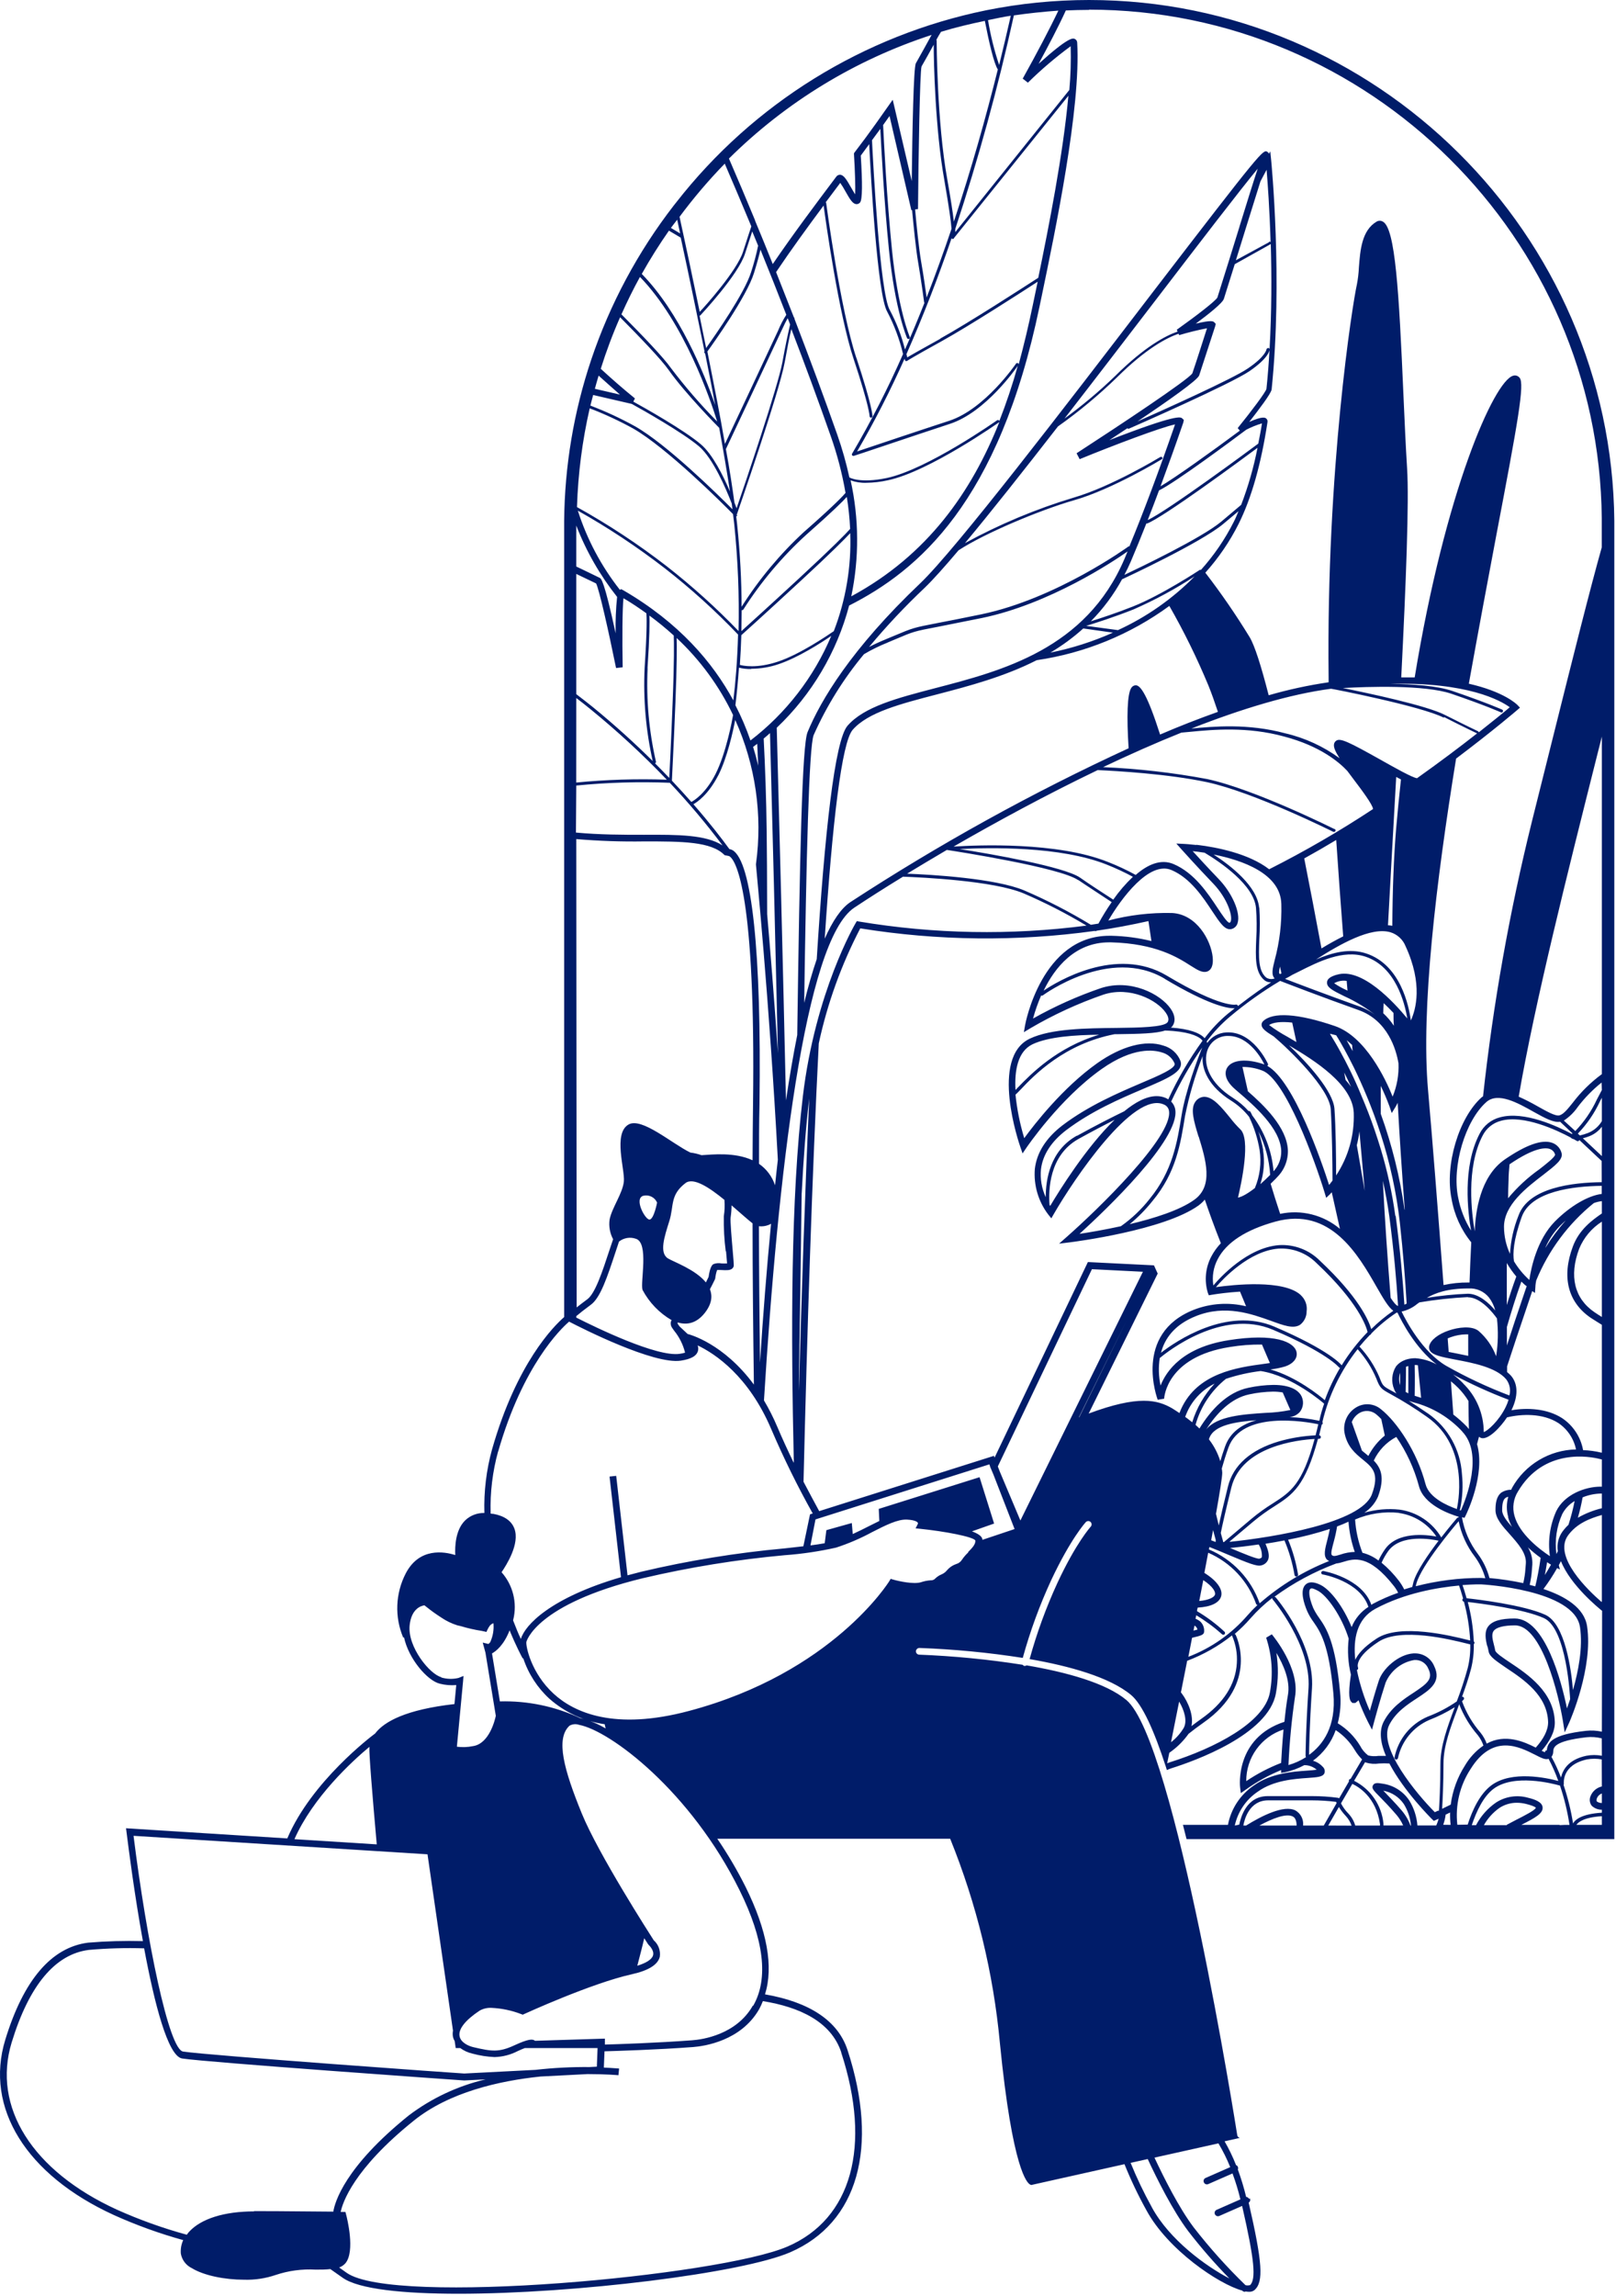 <svg width="340" height="483" viewBox="0 0 340 483" fill="none" xmlns="http://www.w3.org/2000/svg">
<path d="M262.936 480.65C262.643 480.737 262.33 480.737 262.036 480.65C258.127 476.859 254.488 472.799 251.146 468.5C248.046 464.4 244.836 457.98 242.896 453.83L256.356 450.83C257.309 452.431 258.138 454.103 258.836 455.83L253.646 458.11C253.562 458.146 253.485 458.198 253.421 458.264C253.356 458.33 253.306 458.408 253.272 458.494C253.239 458.58 253.223 458.671 253.225 458.763C253.228 458.855 253.248 458.946 253.286 459.03C253.338 459.157 253.427 459.266 253.541 459.343C253.655 459.419 253.789 459.46 253.926 459.46C254.023 459.46 254.118 459.44 254.206 459.4L259.316 457.16C259.975 458.943 260.53 460.763 260.976 462.61L255.976 464.81C255.892 464.846 255.815 464.898 255.75 464.964C255.686 465.03 255.635 465.108 255.6 465.193C255.566 465.279 255.549 465.37 255.55 465.462C255.551 465.554 255.57 465.645 255.606 465.73C255.661 465.857 255.752 465.966 255.867 466.042C255.983 466.119 256.118 466.159 256.256 466.16C256.353 466.159 256.448 466.139 256.536 466.1L261.336 463.99C263.936 475.35 264.336 479.47 262.956 480.71L262.936 480.65ZM242.326 464.24C240.659 461.228 239.173 458.119 237.876 454.93L241.476 454.13C243.416 458.3 246.736 464.98 250.026 469.33C252.707 472.805 255.593 476.117 258.666 479.25C253.756 476.71 246.026 471.11 242.326 464.25V464.24ZM134.086 413.47C134.566 411.62 135.086 409.68 135.546 407.68L136.366 408.96L136.486 409.1C136.486 409.1 137.686 410.19 137.406 411.26C137.186 412.12 135.996 412.88 134.086 413.47ZM158.396 421.86C154.906 428 147.736 429 145.626 429.15C138.366 429.7 129.776 429.98 127.266 430.05V428.8L112.566 429.26C112.076 428.83 111.156 428.86 108.266 430.19C104.956 431.72 103.486 431.5 99.686 430.62C98.426 430.34 96.876 429.54 96.686 428.24C96.426 426.78 97.926 424.89 100.916 422.91C101.68 422.48 102.551 422.279 103.426 422.33C105.578 422.432 107.698 422.881 109.706 423.66L109.986 423.77L110.256 423.64C110.396 423.58 124.386 417.16 132.976 415.25C136.476 414.47 138.386 413.25 138.816 411.61C138.913 410.969 138.848 410.313 138.626 409.703C138.404 409.093 138.033 408.549 137.546 408.12C136.746 406.87 125.886 389.98 122.396 381.42C118.686 372.33 116.826 365.7 119.836 362.97C120.139 362.803 120.474 362.702 120.818 362.673C121.163 362.643 121.51 362.687 121.836 362.8C128.396 364.04 145.276 376.72 155.606 397.59C160.756 408 161.726 416.17 158.486 421.86H158.396ZM176.986 431.72C183.416 451.43 179.196 466.72 165.696 472.53C151.396 478.72 82.896 485.07 72.936 478.06L71.356 476.94C71.864 476.758 72.318 476.453 72.676 476.05C74.776 473.51 73.016 466.54 72.806 465.75L72.676 465.26H71.676C72.076 463.33 74.316 456.31 87.026 446.08C94.456 440.08 104.966 437.68 113.746 436.77L123.616 436.26C127.496 436.26 130.036 436.49 130.116 436.5L130.256 435.09C130.036 435.09 128.876 434.97 127.046 434.89L127.186 431.47C129.336 431.41 138.306 431.14 145.846 430.57C148.136 430.39 155.906 429.31 159.746 422.57C160.03 422.031 160.284 421.477 160.506 420.91C168.206 422.16 174.886 425.21 177.016 431.74L176.986 431.72ZM53.506 465.14C47.186 465.14 42.296 466.67 39.756 469.46C39.586 469.65 39.456 469.85 39.306 470.05C34.27 468.674 29.349 466.908 24.586 464.77C6.796 456.64 -1.684 443.17 2.456 429.6C6.126 417.6 11.596 411.03 18.696 410.14C22.563 409.8 26.447 409.69 30.326 409.81C32.476 421.35 35.326 432.52 38.326 432.98C43.726 433.8 95.396 437.45 97.676 437.6L102.176 437.37C96.324 438.74 90.823 441.318 86.026 444.94C72.516 455.81 70.446 463.21 70.126 465.19C67.026 465.19 60.576 465.08 53.386 465.08L53.506 465.14ZM28.026 386.14L89.946 390.03L95.306 427.12C95.222 427.559 95.222 428.011 95.306 428.45C95.378 428.758 95.5 429.052 95.666 429.32L95.876 430.78H96.826C97.602 431.349 98.487 431.751 99.426 431.96C100.932 432.368 102.478 432.61 104.036 432.68C105.733 432.638 107.399 432.211 108.906 431.43C109.546 431.13 110.036 430.93 110.436 430.78H125.726L125.576 434.7L124.036 434.78C120.238 434.744 116.441 434.941 112.666 435.37L97.666 436.14C97.136 436.14 43.866 432.34 38.516 431.52C35.516 431.06 30.866 408.24 28.096 386.14H28.026ZM77.726 367.4V367.55C77.616 368.63 78.336 377.47 79.266 387.94L61.946 386.85C65.856 378.01 74.046 370.48 77.756 367.4H77.726ZM92.876 352.78C90.466 352.22 85.706 346.41 86.186 341.86C86.556 338.35 88.606 337.76 89.296 337.66C89.536 337.85 89.956 338.19 90.486 338.59C91.016 338.99 91.426 339.29 92.006 339.68L92.536 340.03L92.866 340.25C93.89 340.943 95.008 341.486 96.186 341.86L96.956 342.04C98.398 342.475 99.868 342.809 101.356 343.04L101.826 343.14L102.376 343.26V343.18L102.556 342.79C102.686 342.513 102.84 342.249 103.016 342C103.221 341.733 103.499 341.531 103.816 341.42C103.948 342.79 103.714 344.171 103.136 345.42C103.032 345.564 102.903 345.689 102.756 345.79L101.566 345.5L102.136 347.61L104.316 360.9C104.146 361.72 102.956 366.79 99.496 367.28C98.388 367.508 97.249 367.548 96.126 367.4L97.426 353.66L97.516 352.52L96.456 352.94C95.254 353.225 93.999 353.187 92.816 352.83L92.876 352.78ZM104.816 305.3C110.026 287.12 118.016 279.47 119.736 277.99C122.506 279.43 137.546 287.04 143.236 286.2C145.426 285.86 146.606 285.2 146.866 284.08C146.941 283.716 146.914 283.339 146.786 282.99C150.466 284.75 157.516 289.42 162.276 300.62C164.868 306.676 167.779 312.592 170.996 318.34L170.426 318.52L169.026 325.24L165.026 325.69C154.924 326.612 144.9 328.242 135.026 330.57C134.026 330.82 133.026 331.08 132.026 331.35L129.646 310.43L128.246 310.58L130.656 331.74C115.766 336.1 110.436 341.82 109.586 344.74C109.106 343.74 108.536 342.35 107.946 340.81C107.958 340.752 107.975 340.695 107.996 340.64C108.417 338.907 108.411 337.098 107.981 335.367C107.551 333.636 106.709 332.035 105.526 330.7C106.526 329.22 109.436 324.7 108.216 321.5C107.606 319.89 106.116 318.85 103.786 318.42C103.586 318.42 103.416 318.42 103.226 318.36C103.095 313.939 103.628 309.523 104.806 305.26L104.816 305.3ZM121.246 276.83C122.036 276.17 123.006 275.4 124.336 274.42C126.336 272.94 127.756 268.65 129.546 263.23C129.766 262.55 130.006 261.85 130.236 261.15C130.73 260.76 131.315 260.502 131.935 260.398C132.556 260.295 133.193 260.351 133.786 260.56C136.586 261.41 134.676 269.75 135.186 271.32C136.594 273.968 138.714 276.171 141.306 277.68C141.234 277.799 141.177 277.927 141.136 278.06C141.095 278.275 141.099 278.496 141.147 278.709C141.195 278.923 141.287 279.124 141.416 279.3C141.516 279.46 141.656 279.64 141.816 279.87C142.926 281.228 143.718 282.817 144.136 284.52C143.769 284.628 143.395 284.708 143.016 284.76C138.216 285.49 125.296 279.19 121.246 277.14V276.83ZM138.246 252.97C138.246 252.97 137.586 256.42 136.676 256.52C135.766 256.62 133.326 252.12 135.336 251.52C135.911 251.375 136.518 251.438 137.051 251.698C137.584 251.958 138.007 252.398 138.246 252.94V252.97ZM121.246 176.49C126.005 176.893 130.781 177.057 135.556 176.98C143.446 176.98 149.676 176.98 152.446 179.87L153.236 180.03C153.381 180.041 153.516 180.105 153.616 180.21C154.886 181.27 159.006 188.15 158.436 232.21C158.386 236 158.356 239.98 158.336 244.05C154.546 242.29 149.836 242.85 147.596 242.98C146.838 242.713 146.054 242.528 145.256 242.43C141.416 240.58 135.036 234.95 132.256 236.52C128.936 238.4 131.516 246.01 131.256 248.52C130.996 251.03 128.746 254.02 128.256 256.52C128.059 257.944 128.318 259.393 128.996 260.66L128.286 262.77C126.716 267.55 125.226 272.06 123.576 273.28C122.706 273.93 121.966 274.49 121.326 275L121.246 176.49ZM121.246 165.23C127.785 164.582 134.361 164.388 140.926 164.65C144.87 168.832 148.576 173.233 152.026 177.83C148.536 175.57 142.686 175.55 135.486 175.59C131.046 175.59 126.206 175.59 121.176 175.12L121.246 165.23ZM121.246 146.82C122.336 147.65 123.376 148.46 124.246 149.18C129.896 153.785 135.256 158.735 140.296 164C133.937 163.779 127.569 163.979 121.236 164.6L121.246 146.82ZM121.246 120.72C122.636 121.39 124.036 122.06 125.416 122.72C126.056 123.93 128.036 132.72 129.616 140.51L131.006 140.36C130.896 134.45 130.936 127.97 131.176 125.83C132.896 126.83 134.476 127.91 135.996 129C136.056 129.63 136.176 132.18 135.626 140.48C135.314 147.057 135.886 153.645 137.326 160.07C133.656 156.44 129.446 152.58 124.656 148.67C123.656 147.87 122.496 146.96 121.246 146.01V120.72ZM121.246 110.55C123.339 115.954 126.235 121.01 129.836 125.55C129.575 128.095 129.472 130.653 129.526 133.21C127.106 122 126.466 121.68 126.166 121.54C124.566 120.75 122.906 119.96 121.246 119.16V110.55ZM124.026 85.87C127.188 87.079 130.262 88.505 133.226 90.14C140.226 94.14 152.006 105.86 154.226 108.14C154.326 108.9 154.416 109.64 154.486 110.32C155.255 117.764 155.555 125.249 155.386 132.73C150.666 127.83 145.607 123.269 140.246 119.08C134.286 114.469 127.985 110.317 121.396 106.66C121.402 106.637 121.402 106.613 121.396 106.59C121.619 99.627 122.514 92.701 124.066 85.91L124.026 85.87ZM124.796 83.08L132.926 84.96C135.106 86.16 143.616 90.96 147.076 93.89C150.026 96.42 152.756 102.8 153.946 105.89C154.006 106.31 154.066 106.73 154.116 107.13C150.906 103.9 140.206 93.39 133.576 89.65C130.562 87.985 127.434 86.535 124.216 85.31C124.396 84.56 124.606 83.83 124.796 83.09V83.08ZM125.936 79C127.496 80.41 129.056 81.78 130.436 83L125.156 81.78C125.396 80.86 125.666 79.96 125.936 79.05V79ZM130.466 66.73C134.836 71.13 139.156 75.65 140.676 77.81C144.106 82.7 151.116 89.81 151.316 89.99C152.226 94.99 152.996 99.47 153.576 103.37C152.146 100.04 149.936 95.57 147.486 93.48C143.986 90.48 135.486 85.71 133.246 84.48L133.586 83.8C131.106 81.8 128.586 79.58 126.396 77.57C127.551 73.884 128.91 70.265 130.466 66.73ZM134.646 58.25C144.006 67.89 149.496 84.13 150.896 88.67C147.42 85.144 144.177 81.396 141.186 77.45C139.616 75.2 135.186 70.58 130.746 66.12C131.946 63.44 133.236 60.81 134.646 58.25ZM140.736 48.51L143.226 49.99C144.956 57.99 146.656 66.17 148.226 73.89C148.179 73.958 148.159 74.042 148.172 74.124C148.185 74.206 148.23 74.28 148.296 74.33H148.356C149.106 78.07 149.816 81.72 150.476 85.2C148.146 78.5 142.976 65.73 135.026 57.62C136.796 54.46 138.726 51.4 140.786 48.45L140.736 48.51ZM142.476 46.22C142.686 47.22 142.886 48.14 143.096 49.1L141.156 47.94C141.576 47.35 142.046 46.8 142.476 46.22ZM152.476 34.4C154.306 38.63 156.176 43.05 158.076 47.62C157.716 48.69 157.136 50.45 156.326 52.97C155.036 56.97 148.326 64.44 147.216 65.6C145.856 58.99 144.416 52.22 142.976 45.6C145.891 41.67 149.065 37.938 152.476 34.43V34.4ZM196.026 7.31C194.926 9.31 193.826 11.31 192.696 13.31C192.206 14.16 191.956 27.31 191.826 38.1L187.826 20.98L186.916 22.27C186.916 22.27 185.176 24.75 184.266 26.02C182.846 28.02 181.356 30.02 179.826 32.02L179.676 32.23V32.49C179.876 35.73 179.996 39.3 179.926 40.88C179.646 40.45 179.316 39.88 179.086 39.48C178.086 37.73 177.526 36.81 176.766 36.76C176.612 36.752 176.458 36.782 176.318 36.849C176.179 36.915 176.058 37.015 175.966 37.14C171.496 43.08 166.816 49.32 162.586 55.54C161.36 52.467 160.12 49.427 158.866 46.42C158.866 46.42 158.866 46.37 158.866 46.35C157.026 41.89 155.176 37.53 153.366 33.35C165.354 21.477 179.953 12.573 195.996 7.35L196.026 7.31ZM198.676 37.85C199.676 43.62 200.086 46.59 200.196 48.13C198.566 52.94 196.826 57.78 194.956 62.58C194.746 61.04 194.286 57.77 193.806 55.05C193.366 52.52 192.806 47.17 192.536 44.05L193.146 43.98C193.236 32.98 193.536 15.18 193.886 13.98C194.756 12.45 195.596 10.98 196.446 9.4C196.446 12.97 196.776 27.32 198.676 37.83V37.85ZM197.956 6.7C200.956 5.78 204.076 5.04 207.206 4.39C208.106 9 209.116 13.33 209.936 14.62C207.466 24.52 204.406 35.48 200.686 46.62C200.456 44.55 199.996 41.62 199.296 37.68C197.126 25.68 197.066 8.68 197.066 8.53C197.062 8.472 197.041 8.417 197.006 8.37C197.316 7.8 197.646 7.23 198.006 6.66L197.956 6.7ZM212.666 3.31C211.926 6.58 211.106 10.06 210.216 13.67C209.184 10.591 208.401 7.434 207.876 4.23C209.466 3.9 211.046 3.56 212.666 3.31ZM222.666 2.25C220.926 5.93 218.036 11.41 215.176 16.54L216.266 17.39C219.078 14.62 222.086 12.057 225.266 9.72C225.353 12.79 225.259 15.861 224.986 18.92L200.986 48.82C200.986 48.62 200.986 48.39 200.986 48.15C205.863 33.401 209.978 18.411 213.316 3.24C216.376 2.79 219.486 2.47 222.626 2.24L222.666 2.25ZM229.116 2.03C288.116 2.03 336.476 50.03 337.006 109.03V115.12C334.516 123.99 331.206 137.19 326.316 156.76L322.316 172.76C317.591 191.79 314.154 211.118 312.026 230.61L311.786 230.76C306.926 235.06 303.936 245.07 305.406 252.19C305.983 255.534 307.408 258.675 309.546 261.31C309.396 264.16 309.286 266.98 309.186 269.76H308.936C307.181 269.741 305.43 269.922 303.716 270.3C302.506 254.17 301.366 239.63 300.456 229.3C298.946 212.16 302.126 185.64 306.356 159.56C314.166 153.68 319.176 149.39 319.236 149.33L319.796 148.85L319.286 148.31C319.096 148.11 316.436 145.49 309.036 143.81C311.036 132.7 313.036 122.02 314.806 112.65C319.376 88.65 320.806 80.77 319.726 79.47C319.568 79.26 319.347 79.106 319.096 79.028C318.845 78.951 318.575 78.955 318.326 79.04C314.326 80.24 304.086 103.21 297.646 142.48C296.726 142.48 295.806 142.48 294.816 142.48C295.816 122.63 296.486 105.48 296.046 98.48C295.756 93.91 295.526 88.62 295.276 83.03C294.336 61.31 293.566 48.03 290.956 46.62C290.756 46.498 290.526 46.434 290.291 46.434C290.057 46.434 289.827 46.498 289.626 46.62C286.496 48.48 286.186 52.62 285.906 56.26C285.852 57.476 285.708 58.685 285.476 59.88C284.616 63.64 279.006 98.63 279.536 142.58C279.536 142.87 279.536 143.19 279.536 143.51C275.276 144.133 271.063 145.045 266.926 146.24C265.346 140.09 263.986 135.8 262.926 134.03C260.062 129.342 256.948 124.812 253.596 120.46C256.375 117.366 258.729 113.916 260.596 110.2C263.286 104.83 265.336 97.62 266.676 88.78C266.704 88.634 266.69 88.483 266.635 88.345C266.58 88.207 266.487 88.087 266.366 88C266.176 87.86 265.656 87.49 262.836 88.75C264.836 86.18 267.456 82.75 267.546 81.91C269.926 58.82 267.466 33.91 267.446 33.68L267.256 31.83L266.976 32.35C266.92 32.181 266.807 32.036 266.656 31.94C265.756 31.41 265.656 31.35 242.386 61.66C224.006 85.66 201.136 115.49 193.646 122.66C179.046 136.53 172.646 147.36 169.906 154C168.766 156.74 168.266 179.78 167.736 217.7C166.886 221.96 166.096 226.57 165.366 231.46C164.696 201.33 163.956 172.86 163.426 153.07C170.789 146.082 176.062 137.184 178.656 127.37C193.146 120.02 210.146 105.72 218.716 64.45L219.156 62.35C222.046 48.47 227.436 22.64 226.636 8.95C226.631 8.78 226.576 8.616 226.478 8.478C226.38 8.339 226.244 8.232 226.086 8.17C225.716 8.03 224.876 7.69 218.516 13.43C220.386 9.99 222.756 5.5 224.246 2.2C225.876 2.13 227.506 2.08 229.156 2.08L229.116 2.03ZM337.026 225.93C334.711 227.624 332.653 229.645 330.916 231.93C329.826 233.29 328.966 234.36 328.116 234.6C327.266 234.84 325.356 233.73 323.456 232.67C322.181 231.938 320.869 231.27 319.526 230.67C322.916 210.93 329.826 183.51 336.116 158.53C336.436 157.29 336.726 156.13 337.026 154.93V225.93ZM337.026 229.27C336.696 229.88 336.356 230.54 335.976 231.27C334.841 233.716 333.307 235.957 331.436 237.9L329.026 235.7C330.184 234.94 331.183 233.962 331.966 232.82C333.417 230.915 335.096 229.195 336.966 227.7L337.026 229.27ZM337.026 235.81C336.363 236.939 335.342 237.815 334.126 238.3C333.564 238.521 332.986 238.698 332.396 238.83L331.976 238.44C333.899 236.446 335.474 234.144 336.636 231.63L337.026 230.89V235.81ZM337.026 243.17L333.026 239.42C333.489 239.308 333.944 239.165 334.386 238.99C335.435 238.581 336.349 237.889 337.026 236.99V243.17ZM309.526 258.88C308.185 256.737 307.256 254.363 306.786 251.88C305.436 245.31 308.266 235.74 312.726 231.8C315.176 229.64 319.376 232 322.726 233.89C325.046 235.18 326.886 236.18 328.246 235.95L330.856 238.41L330.716 238.52C327.716 236.92 320.656 233.61 315.576 235.02C314.658 235.259 313.801 235.691 313.063 236.288C312.325 236.885 311.723 237.632 311.296 238.48C307.646 245.48 308.836 255.07 309.506 258.86L309.526 258.88ZM317.296 252.04C317.296 250.72 317.356 249.4 317.396 248.19C317.396 247.19 317.496 246.05 317.596 244.9C322.766 241.37 325.126 241.34 326.066 241.67C326.337 241.76 326.581 241.916 326.777 242.124C326.972 242.331 327.113 242.584 327.186 242.86C327.186 243.37 325.186 244.93 323.856 245.96C321.411 247.688 319.205 249.733 317.296 252.04ZM336.996 248.66C330.896 248.72 321.616 249.79 319.496 255.66C318.462 258.234 317.854 260.96 317.696 263.73C316.871 261.946 316.441 260.005 316.436 258.04C316.436 253.43 321.216 249.77 324.706 247.1C327.276 245.1 328.976 243.83 328.526 242.45C328.388 241.965 328.134 241.522 327.785 241.157C327.437 240.793 327.005 240.52 326.526 240.36C324.386 239.63 321.056 240.82 316.596 243.88C311.406 247.46 310.426 254.88 310.286 259C309.656 255.47 308.376 245.68 311.946 238.85C312.329 238.092 312.868 237.423 313.528 236.889C314.189 236.354 314.955 235.966 315.776 235.75C320.576 234.4 327.626 237.75 330.476 239.27C330.636 239.451 330.857 239.569 331.096 239.6L331.756 239.98C331.798 240.006 331.844 240.023 331.892 240.031C331.94 240.039 331.989 240.037 332.036 240.026C332.084 240.015 332.128 239.994 332.168 239.966C332.207 239.937 332.241 239.902 332.266 239.86C332.266 239.86 332.266 239.8 332.266 239.77C333.596 241.03 335.206 242.54 336.976 244.19L336.996 248.66ZM327.146 256.92C323.386 260.74 322.146 266.62 321.766 269.22C320.503 268.079 319.414 266.759 318.536 265.3C318.266 263.72 318.386 260.88 320.186 255.9C322.186 250.52 331.076 249.5 336.996 249.43V251.13C334.226 251.46 330.436 253.6 327.146 256.92ZM325.146 262.41C325.875 260.746 326.89 259.223 328.146 257.91C328.576 257.48 329.006 257.08 329.436 256.69C327.859 258.475 326.434 260.388 325.176 262.41H325.146ZM337.026 255.24C335.026 256.61 332.256 258.61 330.926 262.18C328.526 268.57 329.866 273.9 334.676 277.18C335.526 277.75 336.286 278.18 337.026 278.66V305.54H336.896C335.644 305.236 334.364 305.062 333.076 305.02C332.829 303.65 332.307 302.344 331.54 301.182C330.773 300.02 329.779 299.026 328.616 298.26C325.476 296.26 321.326 296.06 317.996 296.63C319.426 293.72 319.426 291.14 317.916 289.37C317.659 289.093 317.382 288.836 317.086 288.6C317.086 288.2 317.086 287.8 317.086 287.39C317.806 285.17 319.376 280.39 322.376 271.56L322.946 271.96L323.036 270.73C323.036 270.73 323.036 270.18 323.216 269.32C325.823 262.963 329.991 257.367 335.336 253.05C335.883 252.851 336.449 252.713 337.026 252.64V255.24ZM337.026 277.01C336.516 276.69 336.026 276.39 335.476 276.01C331.246 273.14 330.096 268.4 332.246 262.67C333.211 260.318 334.881 258.324 337.026 256.96V277.01ZM336.886 312.7H336.766C333.466 312.7 329.136 314.36 327.426 317.86C326.096 320.824 325.635 324.104 326.096 327.32C323.926 325.89 319.696 322.68 318.636 318.83C318.396 317.976 318.337 317.081 318.463 316.203C318.588 315.325 318.896 314.482 319.366 313.73C324.836 304.45 334.646 306.39 336.546 306.87L337.026 306.98V312.71H336.886V312.7ZM337.026 317.24C335.257 317.664 333.556 318.337 331.976 319.24C332.385 317.829 332.719 316.397 332.976 314.95C334.203 314.45 335.512 314.178 336.836 314.15H337.026V317.24ZM337.026 336.64C337.026 336.74 337.026 336.88 336.976 336.97C334.176 334.55 326.706 327.44 329.896 322.97C331.766 320.39 334.626 319.34 337.026 318.66V336.64ZM327.776 326.24L327.466 326.88C327.079 324.018 327.502 321.104 328.686 318.47C329.282 317.33 330.187 316.381 331.296 315.73C330.963 317.421 330.529 319.091 329.996 320.73C329.536 321.16 329.118 321.632 328.746 322.14C327.891 323.324 327.532 324.795 327.746 326.24H327.776ZM325.026 331.29C325.186 330.48 325.346 329.56 325.496 328.6L326.326 329.11C325.866 329.92 325.426 330.67 325.026 331.29ZM337.026 364.24C335.924 363.998 334.789 363.937 333.666 364.06C326.496 364.87 325.586 366.52 325.446 368.18C325.36 368.166 325.271 368.184 325.196 368.23C325.146 368.272 325.108 368.327 325.085 368.388C325.063 368.449 325.056 368.515 325.066 368.58L324.366 368.26C326.056 366.26 327.166 364.26 327.126 362.26C326.976 355.87 321.376 352.14 317.666 349.67C316.266 348.73 314.666 347.67 314.586 347.15C314.514 346.735 314.42 346.325 314.306 345.92C314.026 344.81 313.736 343.67 314.306 342.98C314.876 342.29 316.366 341.88 318.756 341.88C324.376 341.88 327.936 356.43 328.836 362.03L329.206 364.39L330.206 362.21C330.406 361.74 335.206 350.75 333.916 342.07C333.336 338.15 329.246 335.73 324.736 334.23C325.789 332.826 326.751 331.357 327.616 329.83L328.206 330.14L327.966 329.22C328.116 328.95 328.266 328.66 328.416 328.37C330.416 333.44 336.416 338.3 337.076 338.82L337.026 364.24ZM337.026 369.3C335.952 369.099 334.85 369.099 333.776 369.3C329.836 370.14 328.776 372.39 328.426 373.88C327.86 372.389 327.192 370.939 326.426 369.54C326.666 369.212 326.796 368.816 326.796 368.41C326.846 367.58 326.926 366.2 333.796 365.41C334.872 365.296 335.959 365.378 337.006 365.65L337.026 369.3ZM337.026 375.76C336.466 375.884 335.947 376.151 335.519 376.535C335.092 376.919 334.77 377.406 334.586 377.95C334.48 378.261 334.451 378.593 334.504 378.917C334.556 379.242 334.687 379.549 334.886 379.81C335.17 380.084 335.505 380.299 335.873 380.443C336.24 380.587 336.632 380.657 337.026 380.65V381.28C332.796 381.53 331.406 382.74 330.966 383.54C330.526 380.789 329.857 378.08 328.966 375.44C329.005 375.38 329.026 375.311 329.026 375.24C329.026 375.08 328.526 371.24 333.896 370.07C334.921 369.885 335.971 369.885 336.996 370.07L337.026 375.76ZM337.026 379.24C336.646 379.251 336.273 379.135 335.966 378.91C335.856 378.78 335.896 378.5 335.966 378.3C336.053 378.056 336.194 377.834 336.377 377.651C336.56 377.467 336.782 377.327 337.026 377.24V379.24ZM331.666 383.84C332.056 383.26 333.276 382.24 337.026 382.02V383.84H331.666ZM328.146 383.84H320.076C322.966 382.37 324.696 381.44 324.556 380.13C324.436 379.01 322.926 378.48 321.476 378.13C320.353 377.812 319.174 377.736 318.019 377.909C316.863 378.081 315.758 378.497 314.776 379.13C313.001 380.351 311.552 381.989 310.556 383.9H309.656C310.656 380.96 312.096 377.84 314.276 376.23C318.526 373.09 326.466 375.08 328.216 375.58C329.125 378.273 329.794 381.04 330.216 383.85C329.516 383.83 328.815 383.847 328.116 383.9L328.146 383.84ZM317.036 383.9H312.206C313.021 382.444 314.156 381.192 315.526 380.24C316.604 379.551 317.857 379.186 319.136 379.19C319.811 379.194 320.483 379.282 321.136 379.45C322.986 379.92 323.136 380.24 323.136 380.24C322.986 380.76 320.696 381.92 319.026 382.77C318.396 383.09 317.716 383.46 317.026 383.82L317.036 383.9ZM306.616 383.82C306.153 379.704 307.139 375.556 309.406 372.09C314.106 364.56 319.656 367.42 322.976 369.09C324.316 369.78 325.126 370.19 325.816 369.95C326.61 371.452 327.295 373.01 327.866 374.61C325.376 373.94 318.066 372.36 313.796 375.51C311.386 377.3 309.796 380.67 308.796 383.78L306.616 383.82ZM303.416 380.46C303.526 378.72 303.706 375.12 303.706 370.89C303.706 367.26 305.156 363.39 306.706 359.29L307.006 358.47C307.925 360.838 309.244 363.03 310.906 364.95C311.433 365.61 311.839 366.358 312.106 367.16C310.522 368.256 309.198 369.686 308.226 371.35C306.633 373.84 305.609 376.65 305.226 379.58L303.416 380.46ZM303.646 383.82C303.898 383.132 304.069 382.417 304.156 381.69L305.096 381.24C305.071 382.108 305.108 382.977 305.206 383.84L303.646 383.82ZM302.646 380.82L301.876 381.17C298.086 377.36 289.876 367.57 292.286 362.82C293.666 360.12 296.056 358.56 298.166 357.18C300.846 355.42 303.376 353.77 301.736 350.42C301.406 349.632 300.85 348.96 300.138 348.489C299.426 348.017 298.59 347.767 297.736 347.77H297.386C294.226 347.98 290.936 350.96 290.106 353.48C289.406 355.63 288.676 358.17 288.206 359.85C286.991 357.086 286.076 354.199 285.476 351.24H285.556C285.642 351.193 285.707 351.115 285.737 351.022C285.766 350.929 285.759 350.828 285.716 350.74C285.716 350.74 284.806 348.74 290.056 345.31C294.736 342.26 305.146 344.84 308.566 345.69L309.336 345.88C309.385 347.563 309.204 349.246 308.796 350.88C308.149 353.251 307.381 355.587 306.496 357.88C304.599 359.185 302.551 360.256 300.396 361.07C298.618 361.826 297.051 363.005 295.831 364.503C294.612 366.002 293.776 367.775 293.396 369.67C293.384 369.767 293.41 369.866 293.467 369.946C293.525 370.026 293.61 370.081 293.706 370.1H293.766C293.853 370.099 293.937 370.067 294.003 370.01C294.068 369.954 294.112 369.876 294.126 369.79C294.506 368.033 295.298 366.391 296.437 365C297.575 363.609 299.029 362.509 300.676 361.79C302.547 361.061 304.348 360.164 306.056 359.11C306.062 359.126 306.062 359.144 306.056 359.16C304.496 363.33 303.056 367.27 303.056 371.03C303.056 375.61 302.836 379.44 302.746 380.96L302.646 380.82ZM302.176 383.96H298.216C298.071 382.099 297.485 380.299 296.506 378.71C295.863 377.741 295.017 376.922 294.029 376.31C293.04 375.697 291.931 375.305 290.776 375.16C289.966 375.03 289.196 374.9 288.866 375.52C288.536 376.14 288.966 376.59 290.246 377.88C291.056 378.71 292.296 379.96 293.786 381.7C294.371 382.379 294.853 383.141 295.216 383.96H291.076C291.076 383.82 291.076 383.71 291.076 383.57C290.889 381.67 290.225 379.849 289.144 378.275C288.064 376.701 286.602 375.427 284.896 374.57C286.026 372.64 286.896 371.2 287.216 370.64C287.266 370.64 287.306 370.71 287.366 370.73C288.27 371.004 289.223 371.072 290.156 370.93C290.879 370.885 291.604 370.885 292.326 370.93C295.326 376.69 300.956 382.31 301.326 382.67L301.666 383L302.096 382.81L302.686 382.55C302.552 383.039 302.382 383.517 302.176 383.98V383.96ZM296.756 383.98C296.331 382.818 295.701 381.741 294.896 380.8C293.376 379.02 292.126 377.8 291.296 376.91L291.036 376.65C291.916 376.808 292.754 377.142 293.501 377.632C294.249 378.122 294.89 378.757 295.386 379.5C296.215 380.861 296.722 382.393 296.866 383.98H296.756ZM285.136 383.98C284.87 383.053 284.387 382.203 283.726 381.5C283.092 380.855 282.556 380.121 282.136 379.32L284.526 375.22C285.786 375.8 289.526 377.96 290.346 383.7V383.98H285.136ZM279.456 383.98L281.696 380.08C282.123 380.769 282.619 381.412 283.176 382C283.707 382.577 284.112 383.258 284.366 384L279.456 383.98ZM274.166 383.98C274.235 383.35 274.118 382.713 273.83 382.149C273.542 381.584 273.096 381.115 272.546 380.8C270.106 379.59 265.486 381.93 262.176 383.98H261.596C261.826 382.65 262.876 378.68 266.806 378.68H276.026C277.731 378.682 279.434 378.789 281.126 379L281.216 379.27L278.516 383.98H274.166ZM264.966 383.98C267.796 382.45 270.586 381.39 271.966 382.06C272.176 382.16 272.786 382.48 272.806 383.98H264.966ZM259.796 383.98C260.43 381.068 262.164 378.514 264.636 376.85C267.966 374.47 272.286 374.17 275.146 373.97C277.256 373.82 278.316 373.75 278.656 372.97C278.736 372.739 278.746 372.49 278.685 372.254C278.625 372.018 278.497 371.804 278.316 371.64C277.761 371.024 277.044 370.577 276.246 370.35C278.457 368.739 280.124 366.492 281.026 363.91C282.656 364.982 284.023 366.408 285.026 368.08C285.462 368.806 285.982 369.477 286.576 370.08L284.156 374.18C284.083 374.18 284.012 374.202 283.952 374.243C283.891 374.284 283.844 374.342 283.816 374.41C283.797 374.456 283.787 374.505 283.787 374.555C283.787 374.605 283.797 374.654 283.816 374.7C283.176 375.78 282.476 376.99 281.736 378.27C281.679 378.206 281.601 378.163 281.516 378.15C279.703 377.905 277.876 377.785 276.046 377.79H266.736C262.146 377.79 261.016 382.44 260.736 383.79L259.796 383.98ZM268.356 335.98C268.331 335.945 268.298 335.916 268.26 335.895C268.222 335.874 268.18 335.862 268.136 335.86C272.126 332.939 276.501 330.583 281.136 328.86C281.633 328.803 282.123 328.692 282.596 328.53C284.886 327.83 288.006 326.87 293.286 333.62C293.625 334.056 293.92 334.525 294.166 335.02C292.322 335.665 290.53 336.45 288.806 337.37C288.706 337.43 288.636 337.5 288.536 337.56C286.536 331.89 278.536 330.46 278.416 330.44C278.368 330.431 278.318 330.433 278.27 330.444C278.221 330.455 278.176 330.475 278.136 330.504C278.096 330.533 278.062 330.57 278.036 330.612C278.011 330.654 277.994 330.701 277.986 330.75C277.978 330.798 277.979 330.847 277.99 330.895C278.001 330.943 278.022 330.987 278.051 331.027C278.08 331.066 278.117 331.099 278.159 331.124C278.201 331.148 278.248 331.164 278.296 331.17C278.386 331.17 286.156 332.57 287.906 337.99C286.315 339.004 285.081 340.49 284.376 342.24C282.696 338.09 279.996 334.43 277.826 333.36C276.416 332.67 275.356 332.65 274.686 333.3C273.426 334.49 274.356 337.3 275.016 338.86C275.379 339.678 275.832 340.453 276.366 341.17C277.816 343.27 279.606 345.87 280.536 356.17C281.176 363.17 278.306 367.03 275.426 369.11C275.426 368.11 275.496 363.29 276.036 355.11C276.646 345.78 268.656 336.27 268.306 335.87L268.356 335.98ZM275.306 355.06C274.696 364.25 274.686 369.31 274.686 369.36C274.688 369.447 274.724 369.53 274.786 369.59C273.64 370.322 272.394 370.885 271.086 371.26C271.301 366.456 271.761 361.667 272.466 356.91C273.536 350.91 267.826 344.05 267.586 343.76L266.396 344.47C267.626 348.193 267.894 352.166 267.176 356.02C266.026 362.32 255.526 367.73 246.086 370.69L245.566 370.89C245.696 370.27 245.846 369.52 246.016 368.68C247.592 367.593 248.966 366.239 250.076 364.68C251.076 363.88 252.126 363.1 253.206 362.34C265.036 354.07 260.026 343.96 259.976 343.86C259.929 343.78 259.854 343.72 259.766 343.69C260.966 342.674 262.086 341.568 263.116 340.38C264.494 338.812 266.022 337.382 267.676 336.11C267.67 336.161 267.673 336.213 267.687 336.263C267.701 336.313 267.724 336.359 267.756 336.4C267.836 336.49 275.896 346.08 275.306 355.11V355.06ZM168.676 251.01C169.036 243.84 169.546 237.01 170.276 230.87C170.281 230.78 170.281 230.69 170.276 230.6C169.376 250.48 168.656 272 168.086 292.54V290.19C168.316 277.42 168.496 264.19 168.666 251.01H168.676ZM186.746 135.15L188.286 134.5C192.286 132.8 192.286 132.8 197.426 131.82C199.496 131.42 202.326 130.82 206.586 129.99C220.796 127.05 234.296 118.07 237.236 115.99C237.016 116.53 236.786 117.08 236.566 117.6C228.466 136.5 210.876 141.08 196.746 144.75C188.746 146.84 181.816 148.64 178.326 152.64C175.626 155.71 173.506 175.24 171.836 201.75C170.906 204.46 170.026 207.54 169.196 210.94C169.636 181.01 170.196 157.01 171.196 154.6C173.924 148.474 177.485 142.753 181.776 137.6C183.376 136.652 185.048 135.833 186.776 135.15H186.746ZM260.776 47.71C259.426 52.07 257.856 57.13 256.136 62.57C255.776 63.31 251.506 66.57 247.586 69.36L247.766 69.74C245.216 70.62 240.816 72.94 234.676 79.04C231.319 82.284 227.74 85.291 223.966 88.04C230.486 79.64 237.256 70.8 243.516 62.64C252.356 51.1 260.826 40.06 264.616 35.48C263.706 38.21 262.386 42.48 260.776 47.68V47.71ZM266.976 50.96L260.026 54.74L262.116 48C263.336 44.07 264.376 40.72 265.196 38.14L266.486 35.71C266.716 38.45 267.116 43.97 267.326 50.93C267.283 50.883 267.225 50.851 267.162 50.84C267.098 50.829 267.033 50.84 266.976 50.87V50.96ZM266.786 73.22C266.706 73.222 266.629 73.251 266.568 73.305C266.508 73.358 266.468 73.43 266.456 73.51C266.456 73.51 266.286 74.97 262.526 77.51C259.326 79.7 244.766 86.23 239.296 88.66C245.766 84.32 251.936 79.98 252.296 78.98C253.456 75.46 254.586 71.98 255.676 68.6L255.786 68.12L255.496 67.81C255.256 67.58 254.956 67.27 251.576 68.08C254.356 66.03 257.216 63.74 257.496 62.86C258.296 60.333 259.06 57.903 259.786 55.57L267.306 51.37C267.306 51.37 267.306 51.37 267.366 51.3C267.556 57.83 267.566 65.58 267.106 73.49C267.109 73.45 267.104 73.41 267.09 73.373C267.077 73.335 267.056 73.301 267.029 73.272C267.002 73.243 266.969 73.22 266.932 73.204C266.896 73.188 266.856 73.18 266.816 73.18L266.786 73.22ZM260.396 90.03L260.856 90.58C255.166 94.82 247.116 100.58 244.166 102.29C245.706 98.14 247.306 93.69 248.956 88.9L249.076 88.33L248.746 88.02C248.416 87.7 247.676 87.02 233.406 92.58L237.206 90.07C237.206 90.07 237.296 90.18 237.366 90.18H237.486C238.366 89.8 258.916 80.79 262.906 78.05C266.896 75.31 267.096 73.74 267.106 73.54C266.946 76.29 266.746 79.05 266.456 81.79C266.306 82.48 263.256 86.53 260.396 90.06V90.03ZM241.486 109.35C242.266 107.35 243.046 105.35 243.856 103.15C247.256 101.53 259.556 92.37 262.216 90.38C263.272 89.835 264.377 89.389 265.516 89.05C265.286 90.54 265.006 91.92 264.736 93.31C263.496 94.24 245.636 107.48 241.466 109.39L241.486 109.35ZM256.936 109.73C252.826 113.16 239.636 119.47 236.566 120.92C237.036 120.01 237.496 119.09 237.916 118.11C238.966 115.66 240.056 112.97 241.186 110.11C241.186 110.11 241.186 110.11 241.246 110.11C241.282 110.12 241.32 110.12 241.356 110.11C244.756 108.82 261.116 96.76 264.576 94.19C263.78 98.282 262.629 102.297 261.136 106.19L256.936 109.73ZM252.416 119.88C252.346 119.93 244.336 125.21 238.336 127.58C234.846 128.96 231.626 130.02 229.506 130.68C232.111 128.049 234.329 125.063 236.096 121.81H236.166C236.836 121.5 252.636 114.14 257.336 110.23L260.576 107.52C260.256 108.27 259.946 109.07 259.576 109.77C257.731 113.431 255.407 116.831 252.666 119.88C252.624 119.855 252.575 119.843 252.526 119.843C252.477 119.843 252.429 119.855 252.386 119.88H252.416ZM228.516 131.64C230.516 131.04 234.336 129.83 238.516 128.17C242.972 126.216 247.26 123.898 251.336 121.24C246.694 125.955 241.231 129.784 235.216 132.54L228.516 131.64ZM234.156 133.07C229.937 134.949 225.524 136.358 220.996 137.27C223.467 135.812 225.785 134.11 227.916 132.19L234.156 133.07ZM244.076 154.5C241.436 146.25 239.986 144.14 238.956 144.14H238.896C238.719 144.157 238.549 144.214 238.398 144.308C238.247 144.402 238.12 144.529 238.026 144.68C237.166 145.93 237.026 150.68 237.456 157.39C217.19 166.729 197.635 177.537 178.946 189.73C176.946 191.05 175.166 193.73 173.516 197.44C175.126 173.14 177.076 156.17 179.406 153.5C182.626 149.83 189.346 148.08 197.126 146.06C203.796 144.32 211.216 142.37 218.126 138.86C228.217 137.387 237.795 133.47 246.026 127.45C249.115 132.852 251.86 138.443 254.246 144.19C254.896 145.79 255.566 147.68 256.246 149.73C252.246 151.16 248.186 152.73 244.106 154.49L244.076 154.5ZM292.026 326.32C294.686 322.53 301.366 323.78 302.676 324.07C300.466 326.97 298.016 330.53 297.376 332.8C297.296 333.11 297.216 333.48 297.136 333.8L295.436 334.31C295.122 333.672 294.747 333.066 294.316 332.5C293.248 331.102 292.027 329.827 290.676 328.7C291.049 327.865 291.502 327.069 292.026 326.32ZM294.336 318.24C295.922 318.465 297.443 319.023 298.799 319.875C300.155 320.728 301.316 321.858 302.206 323.19C299.956 322.78 294.046 322.1 291.396 325.87C290.871 326.618 290.413 327.411 290.026 328.24C289.025 327.474 287.879 326.919 286.656 326.61C285.784 324.37 285.261 322.009 285.106 319.61C288.009 318.362 291.184 317.88 294.326 318.21L294.336 318.24ZM258.816 325.6C260.266 325.46 262.366 325.22 264.816 324.86C265.309 325.638 265.547 326.55 265.496 327.47C265.496 327.55 265.386 327.73 264.976 327.85C264.386 327.94 261.576 326.76 259.096 325.72L258.796 325.6H258.816ZM250.026 348.49L250.806 344.49C252.806 344.03 253.346 343.84 253.346 343.14C253.37 342.757 253.31 342.373 253.17 342.016C253.03 341.658 252.814 341.335 252.536 341.07C252.235 340.826 251.898 340.63 251.536 340.49L251.686 339.75C253.62 340.907 255.438 342.247 257.116 343.75C257.186 343.818 257.279 343.857 257.376 343.857C257.474 343.857 257.567 343.818 257.636 343.75C257.705 343.679 257.744 343.584 257.744 343.485C257.744 343.386 257.705 343.291 257.636 343.22C255.869 341.571 253.927 340.119 251.846 338.89C251.846 338.64 251.936 338.39 251.986 338.14C254.676 337.99 256.496 337.2 256.916 335.78C257.336 334.36 256.086 332.51 253.396 330.84C253.666 329.4 253.946 327.96 254.196 326.6C256.529 327.607 258.629 329.084 260.365 330.938C262.101 332.793 263.436 334.986 264.286 337.38C264.31 337.438 264.35 337.489 264.401 337.526C264.453 337.563 264.513 337.586 264.576 337.59C263.849 338.266 263.158 338.98 262.506 339.73C259.139 343.641 254.849 346.652 250.026 348.49ZM250.836 299.16C250.376 298.77 249.836 298.39 249.356 298.02C249.506 297.64 249.646 297.27 249.826 296.88C251.011 294.335 253.029 292.271 255.546 291.03C253.382 293.35 251.772 296.129 250.836 299.16ZM251.576 342.11C251.768 342.281 251.892 342.515 251.926 342.77L251.106 342.98L251.316 341.92L251.576 342.11ZM253.166 332.36C255.286 333.77 255.786 334.88 255.626 335.42C255.466 335.96 254.366 336.57 252.316 336.75C252.606 335.27 252.886 333.75 253.166 332.36ZM253.766 300.69C255.996 297.23 259.016 294.06 262.886 293.28C264.507 292.93 266.158 292.739 267.816 292.71C268.507 292.706 269.196 292.763 269.876 292.88C270.406 294.11 270.946 295.34 271.486 296.58C269.767 296.93 268.02 297.131 266.266 297.18C261.636 297.48 256.016 297.84 253.766 300.69ZM255.766 324C255.766 324.17 255.766 324.24 255.766 324.34L254.826 323.98C254.966 323.24 255.096 322.53 255.226 321.83C255.446 322.68 255.646 323.44 255.806 324H255.766ZM254.376 302.78C254.376 302.68 254.376 302.56 254.446 302.47C255.446 299.72 260.006 299.06 264.356 298.73C261.416 299.53 258.846 301.16 257.746 304.27C257.356 305.36 257.036 306.37 256.746 307.35C256.239 305.696 255.436 304.147 254.376 302.78ZM276.586 302.68C274.006 312.2 271.586 313.78 267.836 316.2C266.247 317.18 264.73 318.273 263.296 319.47L257.496 324.37H257.376C257.256 323.95 257.066 323.27 256.846 322.45C257.186 320.75 257.846 317.83 259.076 312.86C261.226 304.18 273.076 302.86 276.586 302.67V302.68ZM269.036 303.19C263.146 304.94 259.456 308.19 258.356 312.68C257.416 316.45 256.816 319.05 256.426 320.85C256.236 320.11 256.036 319.28 255.836 318.42C256.646 313.88 257.156 310.66 257.156 309.78C257.142 309.482 257.109 309.184 257.056 308.89C257.436 307.54 257.886 306.09 258.446 304.51C261.236 296.66 274.676 299.01 277.366 299.57C277.176 300.4 276.986 301.18 276.786 301.91C274.162 302.033 271.561 302.463 269.036 303.19ZM278.586 295.27C278.196 296.41 277.836 297.6 277.586 298.85C275.525 298.415 273.431 298.154 271.326 298.07C272.162 297.988 272.936 297.596 273.496 296.97C273.89 296.462 274.118 295.844 274.148 295.202C274.178 294.56 274.01 293.923 273.666 293.38C273.086 292.5 271.606 291.3 267.916 291.3C266.168 291.327 264.426 291.524 262.716 291.89C258.156 292.82 254.766 296.56 252.356 300.47C252.096 300.21 251.816 299.95 251.536 299.7C252.599 295.881 254.839 292.494 257.936 290.02C260.309 289.23 262.754 288.681 265.236 288.38C271.886 289.38 278.526 295.18 278.616 295.27H278.586ZM268.376 256.94C279.946 253.77 285.776 263.94 289.646 270.71C291.046 273.14 292.086 274.94 293.146 275.71C291.49 276.855 289.937 278.143 288.506 279.56C287.966 277.74 285.846 272.8 277.686 265.16C276.567 264.036 275.221 263.164 273.738 262.602C272.255 262.04 270.669 261.8 269.086 261.9C262.406 262.42 256.686 268.72 255.286 270.38C254.98 268.49 255.3 266.552 256.196 264.86C258.026 261.32 262.126 258.66 268.376 256.94ZM245.026 205.87C254.336 211.43 258.236 212.08 259.556 212.08H259.786C259.316 212.45 258.856 212.8 258.346 213.22C256.518 214.744 254.873 216.475 253.446 218.38C253.381 218.293 253.308 218.212 253.226 218.14C252.306 217.29 250.336 216.42 246.346 216.14C246.434 216.075 246.518 216.005 246.596 215.93C247.376 214.93 247.286 213.59 246.316 212.19C244.176 209.07 237.886 205.82 231.656 207.83C226.699 209.522 221.909 211.668 217.346 214.24C217.798 212.581 218.37 210.957 219.056 209.38C219.106 209.411 219.163 209.427 219.221 209.427C219.28 209.427 219.337 209.411 219.386 209.38C219.526 209.28 233.506 198.97 245.066 205.87H245.026ZM226.896 185.12C228.736 186.38 231.456 188.12 233.896 189.75C232.886 191.206 231.955 192.715 231.106 194.27C230.576 194.36 230.046 194.45 229.516 194.52C225.023 191.791 220.345 189.378 215.516 187.3C209.386 184.72 195.836 183.96 190.846 183.77C193.426 182.2 196.226 180.53 199.216 178.77C201.406 179.11 222.976 182.46 226.826 185.11L226.896 185.12ZM238.366 184.42C236.828 185.88 235.441 187.491 234.226 189.23C231.746 187.63 229.026 185.86 227.226 184.59C223.876 182.29 208.346 179.59 201.906 178.59C208.086 178.26 223.096 177.96 232.826 181.85C234.737 182.603 236.6 183.472 238.406 184.45L238.366 184.42ZM274.406 180.56C276.606 179.35 278.856 178.05 281.136 176.68C281.566 183.1 282.056 189.92 282.606 196.95C281.046 197.73 279.506 198.59 278.036 199.49C276.796 192.89 275.586 186.49 274.406 180.56ZM283.506 208.37L283.386 208.3C282.445 207.888 281.545 207.389 280.696 206.81C280.994 206.644 281.309 206.514 281.636 206.42C282.189 206.265 282.769 206.231 283.336 206.32C283.396 207 283.446 207.68 283.506 208.32V208.37ZM281.206 205.03C280.206 205.34 279.206 205.77 279.206 206.64C279.126 207.71 280.426 208.35 282.786 209.52C285.242 210.63 287.549 212.041 289.656 213.72C288.585 212.86 287.379 212.184 286.086 211.72C279.366 209.33 272.726 206.8 270.366 205.89C270.888 205.637 271.395 205.357 271.886 205.05L273.216 204.39C277.386 202.28 282.586 199.67 287.286 201.22C293.656 203.34 295.556 210.99 296.086 214.22C293.276 210.81 286.456 203.37 281.226 205.04L281.206 205.03ZM282.826 225.61C283.296 226.55 283.766 227.53 284.256 228.61C283.899 228.098 283.512 227.607 283.096 227.14L282.826 225.63V225.61ZM281.116 247.24C281.116 243.5 281.036 237.15 280.766 233.24C280.496 229.52 275.156 223.64 271.196 219.88C276.646 223.09 284.576 228.11 284.826 234.07C284.987 238.739 283.691 243.342 281.116 247.24ZM268.566 247.74C269.355 246.992 269.976 246.086 270.389 245.082C270.803 244.077 271 242.996 270.966 241.91C270.736 237.09 265.896 232.46 262.556 229.55C262.166 227.81 261.786 226.09 261.406 224.42C262.814 224.41 264.21 224.661 265.526 225.16C270.436 226.88 276.696 244.28 278.696 250.85L279.026 251.95L279.856 251.15L280.196 250.78C280.736 253.17 281.316 255.78 281.916 258.48C280.199 257.029 278.173 255.99 275.993 255.442C273.812 254.894 271.535 254.853 269.336 255.32C268.566 252.97 267.886 250.85 267.336 248.99C267.746 248.6 268.166 248.18 268.596 247.74H268.566ZM272.766 219.19C272.106 218.79 271.466 218.41 270.866 218.07C269.52 217.343 268.23 216.518 267.006 215.6C267.816 215.07 269.406 214.81 271.876 215.09C272.186 216.5 272.476 217.87 272.766 219.19ZM284.596 221.09C284.116 220.2 283.686 219.43 283.326 218.8C283.726 219.11 284.106 219.44 284.486 219.8C284.486 220.23 284.556 220.66 284.596 221.09ZM295.506 254.43C294.539 247.559 292.864 240.806 290.506 234.28C290.506 232.2 290.506 230.23 290.506 228.41C291.188 229.808 291.798 231.24 292.336 232.7L292.816 234.12L293.596 232.85C293.768 232.562 293.925 232.264 294.066 231.96C294.476 239.31 294.976 246.83 295.556 254.43H295.506ZM291.026 213.12C291.026 212.43 291.096 211.72 291.126 211C291.846 211.68 292.546 212.38 293.186 213.06C293.186 213.96 293.186 214.86 293.266 215.76C292.63 214.792 291.878 213.905 291.026 213.12ZM269.336 206.32C270.526 206.78 278.136 209.72 285.826 212.45C292.036 214.66 293.766 220.85 294.236 223.66C294.337 226.055 293.918 228.443 293.006 230.66C291.536 227 287.326 218.03 280.836 215.81C273.116 213.17 267.756 212.81 265.736 214.81C265.625 214.917 265.54 215.049 265.487 215.195C265.435 215.34 265.418 215.496 265.436 215.65C265.516 216.33 266.206 216.91 267.986 218C271.256 220.77 279.716 228.94 279.986 233.32C280.256 237.7 280.346 244.86 280.356 248.32C280.083 248.68 279.843 248.99 279.636 249.25C278.106 244.49 272.266 227.34 266.636 224.19C266.704 224.144 266.753 224.076 266.777 223.998C266.8 223.92 266.797 223.836 266.766 223.76C266.636 223.48 263.536 216.76 257.936 217.16C257.153 217.211 256.39 217.437 255.706 217.823C255.023 218.21 254.435 218.745 253.986 219.39C253.969 219.269 253.935 219.152 253.886 219.04C255.317 217.111 256.968 215.356 258.806 213.81C262.096 211.049 265.601 208.555 269.286 206.35L269.336 206.32ZM269.606 204.75C269.51 204.801 269.41 204.845 269.306 204.88C269.046 204.78 269.056 204.39 269.306 203.31C269.406 203.79 269.516 204.31 269.616 204.75H269.606ZM264.916 190.91C264.496 186.42 259.046 182.15 255.346 179.74C261.346 180.92 269.466 183.74 269.586 190.18C269.695 194.157 269.224 198.129 268.186 201.97C267.746 203.72 267.426 205.05 268.186 205.8C267.898 205.91 267.588 205.952 267.281 205.922C266.974 205.893 266.678 205.793 266.416 205.63C264.696 204.2 264.816 201.27 264.956 197.56C265.105 195.346 265.105 193.124 264.956 190.91H264.916ZM263.406 234.47C263.216 234.09 263.096 233.87 263.076 233.84C263.034 233.779 262.973 233.733 262.903 233.708C262.834 233.683 262.758 233.68 262.686 233.7C261.738 232.632 260.644 231.703 259.436 230.94C254.436 227.8 253.266 223.94 253.896 221.4C254.111 220.445 254.631 219.586 255.378 218.955C256.126 218.323 257.059 217.952 258.036 217.9H258.466C262.846 217.9 265.526 222.84 266.026 223.9C262.266 222.58 259.186 222.9 258.176 224.6C257.816 225.21 257.276 226.86 259.836 229.09L260.566 229.72C263.646 232.36 269.376 237.27 269.566 242.05C269.616 243.647 269.034 245.199 267.946 246.37C267.601 242.072 266.025 237.965 263.406 234.54V234.47ZM265.766 241.89C265.524 240.562 265.19 239.252 264.766 237.97C266.201 240.825 267.041 243.941 267.236 247.13C266.466 247.91 265.796 248.53 265.166 249.08C265.927 246.763 266.123 244.298 265.736 241.89H265.766ZM287.136 250.48C286.59 247.267 286.033 244.063 285.466 240.87C285.712 239.916 285.895 238.947 286.016 237.97C286.386 242.16 286.756 246.34 287.136 250.48ZM293.576 255.8C292.939 251.102 291.936 246.462 290.576 241.92C290.176 240.59 289.766 239.3 289.336 238.05L289.216 237.69C288.346 235.14 287.416 232.77 286.486 230.59C284.926 226.74 283.336 223.63 282.026 221.24C281.999 221.177 281.966 221.116 281.926 221.06C281.546 220.36 281.196 219.75 280.866 219.19L280.666 218.86L279.806 217.43L281.126 217.76L281.526 218.4C282.186 219.5 283.416 221.64 284.886 224.61C285.736 226.36 286.676 228.41 287.616 230.7C287.676 230.84 287.726 230.98 287.786 231.11C288.18 232.077 288.57 233.077 288.956 234.11L289.226 234.84C289.666 236.053 290.096 237.313 290.516 238.62C292.457 244.629 293.797 250.816 294.516 257.09C295.226 263.57 295.666 269.28 295.956 274.2C295.802 274.286 295.642 274.359 295.476 274.42C295.136 269.08 294.576 262.8 293.636 255.68L293.576 255.8ZM292.586 272.99C291.916 264.55 291.336 256.12 290.946 248.37C291.486 250.78 291.946 253.26 292.306 255.85C293.256 263.02 293.816 269.34 294.146 274.69C293.776 274.63 293.206 273.94 292.586 272.99ZM294.586 288.75C294.586 289.75 294.586 290.68 294.586 291.35C294.307 290.506 294.307 289.594 294.586 288.75ZM297.886 285.68C295.476 285.68 294.276 286.68 293.696 287.44C293.261 288.145 292.999 288.943 292.933 289.769C292.867 290.595 292.998 291.425 293.316 292.19C293.432 292.521 293.604 292.829 293.826 293.1L292.826 292.56C290.976 291.56 290.906 291.5 290.216 289.66C289.198 287.296 287.781 285.124 286.026 283.24C286.766 282.34 287.506 281.52 288.216 280.79C288.287 280.775 288.352 280.739 288.404 280.688C288.455 280.636 288.491 280.571 288.506 280.5C290.114 278.855 291.891 277.383 293.806 276.11C293.883 276.12 293.96 276.12 294.036 276.11C294.856 277.86 297.756 283.54 302.276 287C300.902 286.254 299.386 285.807 297.826 285.69L297.886 285.68ZM297.696 287.11H297.826C297.99 287.118 298.154 287.135 298.316 287.16C298.536 289.46 298.766 291.74 298.996 294.02L297.716 293.61H297.646C297.646 292.61 297.726 290.44 297.646 287.14L297.696 287.11ZM296.266 293.05L295.746 292.78C295.746 292 295.826 290.16 295.816 287.48C295.966 287.42 296.136 287.38 296.306 287.33C296.306 290 296.306 291.96 296.306 293.05H296.266ZM306.896 319.97C307.448 322.67 308.603 325.21 310.276 327.4C311.29 328.772 312.046 330.317 312.506 331.96L311.616 331.9C306.984 331.895 302.371 332.48 297.886 333.64C297.886 333.43 297.976 333.21 298.026 333.02C299.096 329.22 305.846 321.19 306.896 319.97ZM287.896 306.24L287.546 305.94C287.216 305.68 286.886 305.4 286.546 305.12C285.826 303.12 285.116 301.12 284.406 299.12C284.708 298.34 285.256 297.68 285.966 297.24C286.526 296.891 287.184 296.732 287.841 296.786C288.498 296.84 289.121 297.105 289.616 297.54C289.969 297.835 290.303 298.153 290.616 298.49C290.866 299.64 291.106 300.79 291.356 301.95C289.92 303.127 288.742 304.587 287.896 306.24ZM289.026 307.24C290.022 305.1 291.69 303.344 293.776 302.24C295.927 305.382 297.532 308.864 298.526 312.54C299.526 316.54 304.986 318.47 306.916 319.04C306.892 319.088 306.872 319.138 306.856 319.19C306.801 319.183 306.745 319.19 306.693 319.209C306.641 319.228 306.594 319.259 306.556 319.3C306.416 319.46 304.956 321.16 303.236 323.38C302.307 321.805 301.034 320.461 299.512 319.448C297.99 318.434 296.258 317.779 294.446 317.53C291.961 317.269 289.448 317.49 287.046 318.18C288.317 317.36 289.319 316.185 289.926 314.8C291.436 310.7 290.496 308.7 289.026 307.21V307.24ZM307.616 301.08C312.206 305.82 308.406 315.37 307.366 317.71L307.086 317.62C307.137 317.574 307.175 317.515 307.196 317.45C307.714 315.009 307.845 312.502 307.586 310.02C307.429 307.53 306.719 305.107 305.508 302.926C304.298 300.744 302.616 298.86 300.586 297.41C298.876 296.23 297.586 295.41 296.396 294.65L297.396 294.97C301.325 295.983 304.879 298.104 307.636 301.08H307.616ZM306.816 291.94C307.633 292.767 308.352 293.687 308.956 294.68C308.956 296.68 309.006 298.68 309.046 300.6C308.906 300.43 308.796 300.26 308.646 300.1C307.755 299.176 306.796 298.321 305.776 297.54L305.266 290.54C305.809 290.977 306.327 291.444 306.816 291.94ZM307.816 290.94C307.163 290.285 306.465 289.677 305.726 289.12C309.501 291.131 313.398 292.901 317.396 294.42C317.237 294.953 317.033 295.472 316.786 295.97C315.366 298.86 313.006 300.97 312.176 301.22C312.172 299.307 311.784 297.414 311.035 295.653C310.286 293.892 309.192 292.3 307.816 290.97V290.94ZM292.026 194.61C292.306 189.34 292.616 183.86 292.926 178.25C293.206 173.37 293.486 168.39 293.756 163.42L294.756 163.95C294.396 167.27 294.056 170.65 293.756 174.13C293.236 180.26 292.986 187.22 292.936 194.73C292.606 194.668 292.272 194.627 291.936 194.61H292.026ZM292.546 196.09C293.262 196.309 293.919 196.686 294.469 197.193C295.02 197.701 295.449 198.325 295.726 199.02C299.416 207.02 297.876 212.39 296.836 214.64C296.436 211.64 294.676 202.94 287.446 200.55C283.936 199.38 280.256 200.38 276.886 201.82C281.946 198.59 288.416 194.89 292.546 196.09ZM280.716 174.37C280.556 174.29 263.986 166.01 253.966 163.86C246.738 162.512 239.423 161.676 232.076 161.36C237.546 158.76 243.076 156.3 248.556 154.1L250.496 153.92C255.246 153.47 262.406 152.79 270.186 154.92C277.766 156.92 281.756 160.32 283.466 162.15L284.806 163.94C286.416 166.06 288.806 169.24 288.886 170.17C281.85 174.812 274.551 179.042 267.026 182.84C262.696 179.49 255.866 178.2 252.026 177.73H251.946C251.899 177.708 251.848 177.696 251.796 177.696C251.744 177.696 251.693 177.708 251.646 177.73C250.276 177.57 249.336 177.52 249.166 177.51L247.496 177.43L248.606 178.68C248.606 178.68 251.746 182.19 255.296 185.89C258.156 188.89 259.356 192.49 258.956 193.76C258.866 194.05 258.726 194.07 258.666 194.09C258.216 194.09 257.036 192.28 256.176 190.99C254.116 187.88 251.296 183.62 246.946 181.76C244.206 180.58 241.396 181.89 238.946 184.03C237.057 182.995 235.103 182.083 233.096 181.3C222.456 177.04 205.676 177.74 200.626 178.07C209.626 172.88 220.096 167.19 230.946 161.98C234.796 162.15 245.776 162.78 253.946 164.52C263.886 166.66 280.386 174.9 280.546 174.98C280.592 174.992 280.64 174.992 280.686 174.98C280.745 174.979 280.802 174.961 280.852 174.929C280.901 174.898 280.941 174.853 280.966 174.8C280.985 174.763 280.996 174.723 281 174.682C281.003 174.641 280.998 174.6 280.985 174.561C280.971 174.521 280.951 174.485 280.924 174.454C280.896 174.423 280.863 174.398 280.826 174.38L280.716 174.37ZM255.146 201.32C254.766 197.76 251.786 192.32 246.596 192.04C242.074 191.934 237.559 192.469 233.186 193.63C235.896 188.99 241.786 181 246.486 183.01C250.486 184.71 253.136 188.77 255.096 191.73C256.676 194.11 257.706 195.67 259.016 195.43C259.342 195.366 259.643 195.213 259.885 194.986C260.127 194.76 260.301 194.47 260.386 194.15C261.056 192.02 259.266 187.86 256.386 184.87C254.186 182.58 252.156 180.37 250.936 179.03C251.616 179.1 252.486 179.21 253.446 179.36C256.796 181.36 263.806 186.14 264.256 190.96C264.422 193.14 264.439 195.328 264.306 197.51C264.146 201.42 264.026 204.51 266.036 206.18C266.436 206.496 266.938 206.653 267.446 206.62C266.026 207.52 263.696 209.11 260.446 211.62C260.446 211.62 260.446 211.62 260.446 211.55C260.414 211.459 260.349 211.384 260.264 211.339C260.178 211.295 260.079 211.284 259.986 211.31C259.986 211.31 256.916 212.05 245.496 205.22C234.836 198.86 222.336 206.51 219.576 208.37C221.906 203.57 226.116 198.21 233.366 198.21H233.786C243.186 198.47 247.786 201.38 250.506 203.12C251.966 204.04 252.946 204.65 253.916 204.37C254.376 204.24 255.396 203.69 255.136 201.29L255.146 201.32ZM213.656 229.29C213.426 225.15 214.126 221.13 217.256 219.64C220.596 218.07 226.086 217.7 231.256 217.64C222.376 220.28 216.896 225.93 214.256 228.64L213.596 229.32L213.656 229.29ZM234.466 235.58C228.526 241.33 222.896 250.39 220.956 253.65C220.905 253.569 220.859 253.486 220.816 253.4C220.586 250.4 220.696 243.01 226.936 239.55C229.806 237.96 232.346 236.64 234.466 235.55V235.58ZM226.576 238.87C220.926 242 220.016 248.13 220.016 251.81C219.167 249.977 218.821 247.951 219.016 245.94C219.376 242.94 221.156 240.14 224.306 237.73C229.576 233.73 235.616 231.12 240.466 229.06C245.846 226.77 249.086 225.39 248.376 223.18C248.071 222.395 247.587 221.692 246.962 221.128C246.337 220.564 245.588 220.153 244.776 219.93C241.026 218.68 235.956 220.03 230.866 223.62C223.616 228.75 217.616 236.49 215.496 239.4C214.591 236.416 213.974 233.352 213.656 230.25C213.916 230.02 214.256 229.67 214.786 229.12C217.616 226.12 223.956 219.57 234.506 217.53H234.936C239.846 217.47 243.206 217.39 245.116 216.76C249.876 216.92 251.886 217.86 252.686 218.54C252.805 218.652 252.913 218.776 253.006 218.91C250.208 222.776 247.793 226.905 245.796 231.24C245.652 231.144 245.502 231.057 245.346 230.98C244.718 230.698 244.035 230.555 243.346 230.56C241.226 230.56 238.886 231.82 236.526 233.75C234.076 234.94 230.636 236.67 226.596 238.91L226.576 238.87ZM246.406 231.71C248.244 227.735 250.429 223.93 252.936 220.34C251.936 222.84 249.416 229.54 248.596 234.61C247.666 240.34 246.706 246.27 241.896 252.16C240.168 254.365 238.126 256.305 235.836 257.92C232.356 258.68 229.166 259.22 227.126 259.53C232.696 254.46 248.226 239.68 247.276 233.43C247.183 232.777 246.878 232.172 246.406 231.71ZM252.196 239.06C253.686 243.92 255.376 249.43 251.276 252.36C248.206 254.57 242.806 256.27 237.676 257.49C239.44 256.043 241.045 254.414 242.466 252.63C247.466 246.63 248.386 240.56 249.326 234.73C250.188 230.433 251.426 226.22 253.026 222.14C252.806 224.88 254.256 228.52 259.026 231.51C260.463 232.422 261.737 233.568 262.796 234.9C263.867 237.115 264.615 239.472 265.016 241.9C265.426 244.608 265.08 247.376 264.016 249.9C262.016 251.45 260.946 251.82 260.466 251.9C261.206 248.78 263.206 239.48 260.906 237.49C260.163 236.759 259.471 235.977 258.836 235.15C257.056 232.96 255.226 230.7 253.386 230.7H253.316C252.938 230.723 252.57 230.837 252.245 231.032C251.92 231.227 251.646 231.497 251.446 231.82C250.446 233.31 251.176 235.82 252.166 239.07L252.196 239.06ZM273.706 272.43C270.136 269.07 259.486 270.22 255.816 270.74C257.326 268.99 262.816 263.11 268.996 262.63C270.477 262.542 271.959 262.771 273.344 263.302C274.729 263.833 275.985 264.654 277.026 265.71C285.806 273.94 287.466 279.03 287.736 280.18C285.669 282.307 283.841 284.654 282.286 287.18C282.186 287.06 279.836 284.06 268.126 279.05C258.126 274.77 247.386 282.13 244.266 284.54C245.056 281.54 247.096 278.62 251.656 276.81C257.826 274.36 263.346 276.38 267.376 277.81C270.116 278.81 272.096 279.54 273.506 278.67C273.944 278.34 274.298 277.912 274.541 277.421C274.785 276.929 274.909 276.388 274.906 275.84C274.997 275.215 274.932 274.578 274.72 273.983C274.507 273.389 274.152 272.856 273.686 272.43H273.706ZM258.476 281.9C248.846 283.41 245.406 288.33 244.176 291.43C243.769 289.53 243.711 287.571 244.006 285.65C245.566 284.35 257.156 275.14 267.836 279.7C279.286 284.59 281.676 287.56 281.696 287.59C281.727 287.627 281.765 287.657 281.808 287.677C281.851 287.698 281.898 287.709 281.946 287.71C280.664 289.87 279.589 292.147 278.736 294.51C277.656 293.58 272.736 289.58 267.286 288.05C268.3 287.929 269.303 287.728 270.286 287.45C272.106 286.87 273.086 285.65 272.776 284.35C272.276 282.26 268.226 280.35 258.456 281.9H258.476ZM249.096 363.37C248.392 364.562 247.469 365.61 246.376 366.46C246.856 364.06 247.436 361.14 248.086 357.91C249.176 359.73 249.816 361.97 249.086 363.37H249.096ZM248.616 356.18C248.616 356.13 248.506 356.06 248.456 355.99C248.876 353.87 249.326 351.63 249.776 349.33C253.186 348.046 256.375 346.238 259.226 343.97C259.226 343.97 259.226 344.03 259.226 344.06C260.017 345.879 260.36 347.861 260.226 349.84C259.956 354.32 257.416 358.28 252.676 361.59C251.976 362.08 251.306 362.59 250.676 363.07C251.166 360.9 250.046 358.07 248.626 356.18H248.616ZM279.216 328.06C279.347 328.176 279.496 328.271 279.656 328.34C274.307 330.449 269.359 333.459 265.026 337.24C264.132 334.714 262.722 332.402 260.885 330.451C259.048 328.5 256.824 326.954 254.356 325.91C254.356 325.74 254.426 325.56 254.456 325.39C255.916 325.97 257.316 326.55 258.556 327.08C262.606 328.78 264.456 329.53 265.366 329.26C265.688 329.188 265.988 329.039 266.24 328.827C266.492 328.614 266.69 328.345 266.816 328.04C267.126 327.23 266.866 326.12 266.246 324.71C267.536 324.51 268.876 324.28 270.246 324.01C271.229 326.351 271.941 328.797 272.366 331.3C272.383 331.387 272.428 331.465 272.496 331.521C272.563 331.578 272.648 331.609 272.736 331.61H272.786C272.884 331.595 272.971 331.543 273.031 331.465C273.091 331.386 273.118 331.288 273.106 331.19C272.694 328.674 271.992 326.215 271.016 323.86C273.987 323.287 276.919 322.533 279.796 321.6C279.636 322.36 279.476 323.13 279.286 323.82C278.766 325.82 278.386 327.25 279.226 328.09L279.216 328.06ZM285.036 326.43C284.014 326.457 283.002 326.642 282.036 326.98C280.966 327.31 280.536 327.4 280.216 327.09C279.896 326.78 280.376 325.23 280.646 324.18C280.926 323.156 281.15 322.118 281.316 321.07C282.156 320.76 282.956 320.43 283.716 320.07C283.878 322.238 284.322 324.376 285.036 326.43ZM258.706 324.24L263.706 320.03C265.116 318.854 266.607 317.778 268.166 316.81C271.966 314.37 274.586 312.65 277.296 302.64H277.536C277.634 302.64 277.729 302.601 277.798 302.532C277.867 302.462 277.906 302.368 277.906 302.27C277.904 302.173 277.864 302.08 277.795 302.011C277.726 301.942 277.634 301.902 277.536 301.9C277.716 301.19 277.906 300.44 278.086 299.65C278.138 299.63 278.185 299.598 278.221 299.556C278.258 299.514 278.284 299.464 278.296 299.41C278.305 299.358 278.303 299.304 278.291 299.253C278.279 299.201 278.257 299.153 278.226 299.11C279.547 293.523 282.076 288.294 285.636 283.79C287.286 285.602 288.615 287.682 289.566 289.94C290.336 291.94 290.566 292.14 292.566 293.23C295.208 294.672 297.763 296.268 300.216 298.01C309.536 304.49 306.566 317.13 306.536 317.26C306.527 317.31 306.527 317.36 306.536 317.41C304.436 316.68 300.656 315 299.926 312.17C298.126 305.27 293.856 299.03 290.566 296.43C289.846 295.82 288.952 295.453 288.011 295.381C287.07 295.309 286.131 295.536 285.326 296.03C284.439 296.564 283.731 297.351 283.293 298.29C282.854 299.229 282.706 300.277 282.866 301.3C283.416 304.3 285.176 305.74 286.736 307.01C288.786 308.69 290.266 309.9 288.646 314.3C286.426 320.35 267.886 323.36 258.786 324.3L258.706 324.24ZM285.146 349.12C284.676 344.8 285.436 340.52 289.376 338.39C295.526 335.07 302.506 333.91 306.976 333.5C307.166 334.02 307.476 334.98 307.826 336.22C307.785 336.25 307.75 336.289 307.724 336.334C307.698 336.379 307.682 336.429 307.676 336.48C307.668 336.578 307.697 336.675 307.759 336.751C307.82 336.828 307.909 336.877 308.006 336.89C308.733 339.559 309.172 342.298 309.316 345.06L308.746 344.92C305.246 344.06 294.596 341.41 289.656 344.64C286.786 346.51 285.656 348.03 285.146 349.12ZM285.266 356.24V356.05V356.19V356.24ZM291.606 369.33C291.056 369.33 290.486 369.33 290.016 369.33C289.294 369.444 288.555 369.41 287.846 369.23C287.147 368.697 286.576 368.013 286.176 367.23C285.008 365.287 283.389 363.654 281.456 362.47C282.009 360.34 282.175 358.128 281.946 355.94C280.946 345.28 279.066 342.5 277.526 340.28C277.056 339.64 276.648 338.957 276.306 338.24C275.306 335.84 275.366 334.52 275.646 334.24C275.926 333.96 276.286 334.1 277.196 334.55C279.196 335.55 282.306 339.98 283.756 344.66C283.468 347.195 283.627 349.76 284.226 352.24C283.516 356.91 284.056 357.62 284.226 357.88L284.536 358.2H285.166L285.356 358.03C285.416 358.03 285.596 357.83 285.826 357.63C286.41 359.192 287.077 360.721 287.826 362.21L288.666 363.82L289.136 362.06C289.136 362.06 290.376 357.43 291.526 353.92C292.05 352.69 292.873 351.611 293.922 350.781C294.97 349.951 296.209 349.397 297.526 349.17C298.16 349.109 298.795 349.257 299.337 349.591C299.878 349.925 300.296 350.427 300.526 351.02C301.576 353.15 300.266 354.14 297.446 356.02C295.296 357.42 292.636 359.17 291.086 362.2C290.086 364.2 290.496 366.76 291.606 369.36V369.33ZM312.946 346.24C313.046 346.62 313.136 346.99 313.196 347.35C313.386 348.48 314.776 349.35 316.886 350.81C320.556 353.25 325.586 356.61 325.716 362.26C325.716 363.99 324.716 365.8 323.116 367.59C320.666 366.35 316.716 364.59 312.796 366.75C312.494 365.921 312.058 365.148 311.506 364.46C309.812 362.511 308.49 360.267 307.606 357.84C307.731 357.728 307.848 357.608 307.956 357.48C308.015 357.402 308.041 357.305 308.03 357.208C308.019 357.111 307.971 357.022 307.896 356.96C307.811 356.903 307.708 356.878 307.606 356.89C308.296 354.99 308.976 353.04 309.516 350.96C309.928 349.279 310.12 347.551 310.086 345.82C310.128 345.788 310.162 345.747 310.186 345.7C310.21 345.654 310.224 345.603 310.226 345.55C310.228 345.493 310.215 345.436 310.188 345.386C310.162 345.335 310.124 345.292 310.076 345.26C309.959 342.456 309.536 339.673 308.816 336.96C311.526 337.27 320.576 338.43 324.816 340.34C329.676 342.53 330.336 357.2 330.346 357.34C330.356 357.48 330.346 357.34 330.346 357.41C330.116 358.12 329.886 358.79 329.686 359.34C328.526 353.73 325.096 340.43 318.686 340.43C315.766 340.43 313.996 340.95 313.126 342.08C312.256 343.21 312.556 344.86 312.906 346.23L312.946 346.24ZM332.426 342.23C333.066 346.56 332.056 351.61 330.946 355.48C330.596 351.35 329.336 341.55 325.096 339.64C320.516 337.58 310.896 336.42 308.566 336.17C308.226 334.95 307.916 333.99 307.706 333.4C310.036 333.22 311.526 333.25 311.556 333.25C311.756 333.25 331.246 334.31 332.426 342.25V342.23ZM321.426 325.43C322.281 326.237 323.19 326.986 324.146 327.67C323.816 330.02 323.386 332.18 323.016 333.67L321.836 333.36C322.087 332.285 322.248 331.192 322.316 330.09L322.396 329.09C322.467 327.769 322.116 326.46 321.396 325.35L321.426 325.43ZM317.896 313.35C317.188 313.35 316.495 313.551 315.896 313.93C314.796 314.78 314.646 316.28 314.646 317.64C314.646 319.37 316.096 321 317.646 322.71C319.406 324.71 321.226 326.71 321.026 328.93L320.946 329.93C320.883 330.961 320.729 331.985 320.486 332.99C318.14 332.492 315.766 332.134 313.376 331.92C312.89 330.086 312.059 328.362 310.926 326.84C309.209 324.576 308.063 321.931 307.586 319.13L308.126 319.26L308.376 318.76C308.586 318.34 312.576 310.13 310.766 303.76C310.886 303.32 311.006 302.76 311.176 302.2C311.303 302.312 311.448 302.4 311.606 302.46C313.176 302.95 315.796 300.06 317.066 298.13C320.126 297.39 324.596 297.22 327.856 299.31C329.782 300.601 331.122 302.598 331.586 304.87C328.839 304.924 326.153 305.696 323.796 307.108C321.439 308.52 319.491 310.523 318.146 312.92C318.066 313.07 318.016 313.22 317.936 313.38L317.896 313.35ZM317.286 319.11C317.485 319.826 317.763 320.517 318.116 321.17C316.996 319.9 316.046 318.7 316.046 317.67C316.046 316.23 316.256 315.45 316.746 315.07C316.924 314.949 317.125 314.868 317.336 314.83C316.931 316.228 316.931 317.712 317.336 319.11H317.286ZM317.026 274.55C317.026 271.55 317.026 268.55 317.026 265.66C317.605 266.666 318.274 267.616 319.026 268.5C318.306 270.45 317.626 272.5 317.026 274.5V274.55ZM320.076 269.55C320.526 269.99 320.906 270.35 321.216 270.55C321.156 270.7 321.096 270.85 321.046 271C319.206 276.4 317.916 280.26 317.046 283V279.1C317.926 276.05 318.976 272.64 320.106 269.52L320.076 269.55ZM308.906 280.72C308.906 282.23 308.906 283.72 308.906 285.19L306.526 284.7L304.796 284.36L304.586 281.52C304.816 281.43 305.036 281.32 305.286 281.24C306.289 280.884 307.342 280.691 308.406 280.67C308.586 280.659 308.766 280.659 308.946 280.67L308.906 280.72ZM300.166 273.01C302.016 271.94 304.566 271.01 308.976 271.01C309.796 270.96 310.616 271.109 311.366 271.443C312.116 271.777 312.775 272.287 313.286 272.93C313.895 273.739 314.34 274.66 314.596 275.64C313.296 274.11 311.166 272.12 308.836 272.12C305.931 272.236 303.036 272.53 300.166 273V273.01ZM308.836 272.87C311.556 272.87 314.116 276.14 314.946 277.31C315.258 279.955 315.2 282.631 314.776 285.26C314.006 283.195 312.726 281.358 311.056 279.92C309.596 278.8 306.786 279.18 304.826 279.85C302.566 280.62 301.026 281.85 300.696 283.1C300.655 283.269 300.647 283.444 300.675 283.616C300.702 283.788 300.764 283.953 300.856 284.1C301.456 285.04 303.126 285.39 306.266 285.99C309.836 286.66 314.736 287.59 316.866 290.08C317.244 290.559 317.504 291.119 317.625 291.717C317.747 292.314 317.727 292.932 317.566 293.52C312.974 291.779 308.521 289.689 304.246 287.27C299.306 284.35 295.936 278.04 294.886 275.87C296.104 275.605 297.24 275.05 298.196 274.25L298.636 273.94C302.012 273.371 305.418 273.001 308.836 272.83V272.87ZM303.836 150.83C308.596 153.25 310.726 154.23 310.776 154.26C307.416 156.9 303.096 160.17 298.136 163.69C297.136 163.57 293.306 161.4 290.456 159.8C283.786 156.06 281.986 155.19 281.136 155.8C281.008 155.886 280.9 155.998 280.819 156.129C280.738 156.26 280.686 156.407 280.666 156.56C280.556 157.22 281.006 158.19 281.846 159.49C278.423 156.986 274.528 155.2 270.396 154.24C262.596 152.14 255.396 152.79 250.656 153.24C261.156 149.12 271.316 146.02 280.056 144.87C280.236 144.87 298.986 148.52 303.756 150.95L303.836 150.83ZM316.046 149.26C316.046 149.26 312.816 147.81 305.556 145.33C302.386 144.25 297.296 143.89 292.496 143.84C308.816 143.44 315.736 147.36 317.646 148.76C316.646 149.63 314.316 151.53 311.126 154.04C311.12 153.992 311.103 153.945 311.075 153.905C311.047 153.865 311.01 153.832 310.966 153.81C310.966 153.81 308.836 152.81 304.036 150.39C300.166 148.39 287.776 145.78 282.526 144.72C287.666 144.43 299.766 144.01 305.356 145.92C312.576 148.39 315.756 149.82 315.786 149.83C315.823 149.848 315.863 149.859 315.904 149.861C315.944 149.864 315.985 149.858 316.024 149.844C316.062 149.829 316.097 149.808 316.127 149.78C316.157 149.751 316.18 149.717 316.196 149.68C316.215 149.643 316.226 149.602 316.228 149.561C316.23 149.519 316.224 149.477 316.21 149.438C316.196 149.399 316.175 149.363 316.147 149.332C316.118 149.302 316.084 149.277 316.046 149.26ZM244.546 96.24C244.526 96.204 244.498 96.173 244.465 96.148C244.432 96.123 244.395 96.105 244.355 96.094C244.314 96.084 244.273 96.082 244.232 96.088C244.191 96.094 244.152 96.109 244.116 96.13C244.006 96.2 233.776 102.4 225.886 104.67C217.957 107.064 210.296 110.271 203.026 114.24C208.416 107.78 215.306 99.07 222.596 89.69C227.002 86.575 231.158 83.121 235.026 79.36C241.126 73.3 245.506 71.04 247.956 70.2L248.096 70.49C250.021 69.912 251.973 69.431 253.946 69.05C252.946 72.15 251.946 75.35 250.866 78.52C250.016 79.89 235.476 89.52 226.506 95.34L227.156 96.58C234.156 93.71 244.346 89.85 247.226 89.27C243.766 99.27 240.536 107.88 237.616 114.93C237.561 114.91 237.501 114.91 237.446 114.93C237.296 115.04 222.276 125.93 206.446 129.22C202.196 130.1 199.366 130.64 197.296 131.04C192.146 132.04 192.146 132.04 188.036 133.77L186.496 134.41C184.996 135.03 183.806 135.59 182.846 136.09C186.498 131.701 190.412 127.537 194.566 123.62C196.236 122.02 198.706 119.26 201.676 115.75C207.146 112.17 218.786 107.28 226.046 105.2C234.046 102.91 244.326 96.66 244.426 96.6C244.462 96.579 244.494 96.552 244.519 96.519C244.544 96.486 244.562 96.448 244.572 96.408C244.582 96.368 244.584 96.326 244.578 96.285C244.572 96.245 244.558 96.205 244.536 96.17L244.546 96.24ZM162.226 257.4C161.306 266.89 160.536 276.74 159.896 286.62C159.786 276.94 159.696 267.25 159.676 257.92C160.56 258.02 161.453 257.838 162.226 257.4ZM151.096 163.14C153.026 159.37 154.246 153.73 154.686 151.43C158.956 160.917 160.47 171.413 159.056 181.72V181.82V181.93C159.056 182.35 161.836 209.93 163.656 243.93C163.446 245.69 163.266 247.51 163.066 249.31C162.466 247.479 161.282 245.895 159.696 244.8C159.696 240.44 159.696 236.22 159.796 232.18C160.216 200.18 158.196 181.18 154.116 178.82C153.911 178.707 153.688 178.629 153.456 178.59C151.906 176.46 149.386 173.17 145.886 169.16C146.656 168.74 149.016 167.16 151.106 163.1L151.096 163.14ZM142.106 147.79C142.426 139.87 142.406 135.95 142.366 134.2C147.301 138.81 151.327 144.305 154.236 150.4C154.056 151.46 152.776 158.4 150.536 162.82C148.396 167.01 145.936 168.43 145.456 168.68C144.216 167.27 142.836 165.76 141.366 164.2C141.366 163.66 141.666 158.88 142.106 147.79ZM154.316 147.37C149.996 139.37 142.866 130.96 131.096 124.13L130.676 123.92L130.426 124.07C126.504 119.091 123.506 113.448 121.576 107.41C127.934 110.984 134.023 115.014 139.796 119.47C145.296 123.751 150.473 128.43 155.286 133.47C155.136 139.01 154.736 143.68 154.286 147.33L154.316 147.37ZM159.506 161.06C159.506 161.06 159.506 161 159.506 160.97C159.216 159.74 158.866 158.44 158.446 157.11L159.316 156.45C159.396 157.96 159.466 159.45 159.526 161.06H159.506ZM162.006 154.2C162.536 173.98 163.126 197.37 163.676 221.55C162.856 209.55 162.026 199.36 161.406 192.28C161.406 184.66 161.346 178.68 161.306 174.97C161.226 167.97 160.986 161.39 160.676 155.35C161.096 155.01 161.536 154.62 162.006 154.2ZM158.076 140.67C160.058 140.656 162.024 140.319 163.896 139.67C167.896 138.32 172.776 135.21 174.896 133.75C171.235 142.434 165.376 150.016 157.896 155.75C157.02 153.207 155.961 150.73 154.726 148.34C154.996 146.12 155.266 143.47 155.476 140.44C156.298 140.641 157.141 140.735 157.986 140.72L158.076 140.67ZM154.986 108.34C155.076 108.08 163.986 82.43 165.096 76.22C165.656 73.13 166.096 70.79 166.496 69.22C169.356 76.65 172.146 84.22 174.766 91.68C176.146 95.585 177.193 99.599 177.896 103.68C177.526 104.13 175.816 106.05 169.096 111.94C164.078 116.581 159.684 121.856 156.026 127.63C156.026 122.36 155.736 116.53 155.086 110.24C155.036 109.73 154.966 109.16 154.896 108.61C154.948 108.598 154.996 108.573 155.036 108.538C155.076 108.503 155.107 108.459 155.126 108.41L154.986 108.34ZM164.276 69.86C165.096 68.08 165.506 67.3 165.726 66.93L166.236 68.25C165.886 69.76 165.296 72.4 164.616 76.17C163.616 81.54 156.786 101.64 154.976 106.91L154.516 105.69C154.066 102.44 153.516 98.69 152.726 94.46C152.986 93.91 162.296 74.15 164.276 69.86ZM155.986 132.77C155.986 131.33 156.046 129.88 156.046 128.34H156.136C156.191 128.341 156.244 128.327 156.291 128.301C156.339 128.275 156.378 128.236 156.406 128.19C160.105 122.382 164.561 117.092 169.656 112.46C175.226 107.56 177.366 105.4 178.166 104.52C178.525 106.749 178.759 108.995 178.866 111.25C177.996 112.25 175.246 115.06 168.196 121.58C161.146 128.1 157.266 131.58 155.986 132.75V132.77ZM168.616 122.04C174.836 116.3 177.676 113.43 178.886 112.14C179.141 119.177 177.964 126.192 175.426 132.76C173.956 133.76 168.316 137.6 163.756 139.14C159.196 140.68 156.246 140.02 155.666 139.85C155.796 137.85 155.906 135.85 155.976 133.6C156.486 133.14 160.226 129.8 168.616 122.04ZM178.966 101.04C180.03 101.42 181.157 101.593 182.286 101.55C183.811 101.53 185.329 101.353 186.816 101.02C195.496 99.18 210.106 88.89 210.256 88.78C204.466 103.31 195.256 116.72 179.106 125.43C180.792 117.382 180.744 109.068 178.966 101.04ZM218.326 59.24C218.116 60.24 217.926 61.18 217.736 62.07L217.296 64.18C216.436 68.34 215.436 72.56 214.296 76.77C214.325 76.706 214.331 76.635 214.313 76.567C214.295 76.499 214.254 76.44 214.196 76.4C214.162 76.378 214.124 76.362 214.084 76.355C214.044 76.347 214.003 76.347 213.963 76.356C213.923 76.364 213.885 76.38 213.851 76.403C213.817 76.426 213.789 76.456 213.766 76.49C213.696 76.58 207.246 86.02 199.766 88.49C193.326 90.59 183.216 93.99 180.326 94.96C184.015 88.635 187.353 82.112 190.326 75.42C190.326 75.61 190.396 75.71 190.396 75.72C190.407 75.772 190.431 75.821 190.466 75.861C190.501 75.902 190.546 75.932 190.596 75.95H190.696C190.768 75.947 190.838 75.922 190.896 75.88C190.896 75.88 191.536 75.4 198.166 71.74C203.926 68.55 214.806 61.54 218.346 59.24H218.326ZM197.866 71.24C193.336 73.74 191.586 74.76 190.866 75.18C190.866 75 190.766 74.77 190.706 74.5C194.236 66.5 197.406 58.31 200.206 50.12C200.23 50.161 200.263 50.197 200.303 50.223C200.343 50.249 200.389 50.265 200.436 50.27C200.487 50.269 200.537 50.258 200.583 50.237C200.63 50.217 200.672 50.187 200.706 50.15C200.708 50.127 200.708 50.103 200.706 50.08L224.786 20.14C223.686 32.39 220.656 47.72 218.446 58.43C215.576 60.29 203.836 67.89 197.786 71.24H197.866ZM191.406 70.85C191.406 70.85 188.936 65.19 187.656 52.45C186.556 41.55 185.966 29.68 185.806 26.3L187.156 24.4L191.736 44.19H191.896C192.186 47.3 192.726 52.66 193.176 55.19C193.806 58.86 194.426 63.54 194.436 63.59C194.442 63.636 194.463 63.678 194.496 63.71C193.196 67.01 191.833 70.28 190.406 73.52C189.685 70.632 188.61 67.845 187.206 65.22C185.126 61.68 183.696 34.22 183.466 29.49C184.046 28.7 184.656 27.89 185.216 27.11C185.426 31.29 186.006 42.32 187.026 52.5C188.326 65.36 190.816 71.05 190.836 71.1C190.86 71.157 190.901 71.206 190.952 71.239C191.004 71.273 191.065 71.291 191.126 71.29H191.256C191.331 71.253 191.389 71.189 191.417 71.111C191.445 71.032 191.441 70.946 191.406 70.87V70.85ZM180.166 75.27C176.796 65.12 173.856 42.93 173.826 42.71C173.813 42.646 173.778 42.59 173.726 42.55L176.786 38.47C177.183 39.042 177.546 39.637 177.876 40.25C178.876 42.03 179.426 42.89 180.176 42.94C180.331 42.947 180.484 42.916 180.624 42.85C180.763 42.784 180.884 42.684 180.976 42.56C181.436 41.94 181.476 38.64 181.106 32.73C181.716 31.91 182.286 31.13 182.876 30.32C183.196 36.77 184.586 62.02 186.666 65.56C188.146 68.378 189.265 71.372 189.996 74.47C186.839 81.653 183.263 88.646 179.286 95.41C179.247 95.462 179.226 95.525 179.226 95.59C179.226 95.655 179.247 95.718 179.286 95.77C179.314 95.807 179.351 95.837 179.392 95.858C179.434 95.879 179.48 95.89 179.526 95.89H179.626C179.756 95.89 192.326 91.62 199.866 89.15C207.406 86.68 213.796 77.44 214.136 76.94C213.032 80.9 211.727 84.802 210.226 88.63C210.241 88.578 210.241 88.522 210.226 88.47C210.176 88.403 210.103 88.359 210.021 88.346C209.938 88.333 209.854 88.352 209.786 88.4C209.646 88.5 195.136 98.72 186.586 100.54C180.876 101.74 178.726 100.43 178.706 100.42C178.041 97.371 177.189 94.365 176.156 91.42C173.426 83.65 170.356 75.42 167.156 67.07C167.172 67.012 167.169 66.951 167.147 66.895C167.126 66.84 167.087 66.792 167.036 66.76C165.796 63.58 164.546 60.403 163.286 57.23C166.436 52.54 169.876 47.82 173.286 43.23C173.686 46.23 176.446 66.03 179.606 75.52C182.926 85.52 182.956 87.52 182.956 87.52C182.954 87.562 182.959 87.603 182.973 87.642C182.987 87.682 183.008 87.718 183.036 87.749C183.064 87.779 183.098 87.804 183.136 87.822C183.174 87.839 183.215 87.849 183.256 87.85C183.339 87.85 183.417 87.817 183.476 87.759C183.534 87.701 183.566 87.622 183.566 87.54C183.566 87.47 183.566 85.54 180.186 75.28L180.166 75.27ZM148.586 73.28C148.126 71.01 147.666 68.72 147.186 66.4C147.249 66.397 147.309 66.372 147.356 66.33C147.676 65.98 155.356 57.77 156.756 53.33C157.406 51.33 157.906 49.76 158.266 48.68C158.676 49.68 159.096 50.68 159.506 51.68C159.115 53.559 158.621 55.415 158.026 57.24C156.646 61.69 150.466 70.53 148.636 73.1L148.586 73.28ZM158.636 57.43C159.346 55.14 159.756 53.59 159.996 52.51C161.816 56.98 163.636 61.57 165.436 66.21C164.756 67.275 164.173 68.4 163.696 69.57C161.926 73.4 154.326 89.57 152.526 93.37C151.526 87.5 150.216 80.9 148.826 73.94C150.086 72.2 157.106 62.36 158.636 57.43ZM136.236 140.55C136.696 133.68 136.686 130.7 136.636 129.48C138.415 130.786 140.124 132.185 141.756 133.67C141.806 135.01 141.876 138.88 141.516 147.83C141.156 157.11 140.896 161.97 140.806 163.63C139.86 162.63 138.86 161.603 137.806 160.55C137.877 160.527 137.937 160.478 137.974 160.414C138.011 160.349 138.022 160.273 138.006 160.2C136.538 153.759 135.949 147.149 136.256 140.55H136.236ZM142.626 278.17C144.516 278.73 146.516 278.38 148.276 276.17C149.776 274.26 149.926 272.62 149.366 271.17C149.986 270.03 150.366 269.17 150.426 269.08L150.486 268.88C150.548 268.283 150.679 267.696 150.876 267.13C151.156 267.115 151.437 267.115 151.716 267.13C152.876 267.2 153.616 267.22 154.066 266.82C154.162 266.737 154.239 266.636 154.294 266.523C154.349 266.409 154.381 266.286 154.386 266.16C154.386 265.87 154.326 264.94 154.156 263.04C153.966 260.81 153.596 256.65 153.726 256.04C153.849 255.209 153.913 254.37 153.916 253.53C155.716 255.08 157.316 256.53 158.336 257.32C158.336 268.32 158.466 279.82 158.616 291.23C152.196 282.53 145.056 280.68 144.676 280.59L142.966 278.99C142.801 278.776 142.653 278.549 142.526 278.31C142.526 278.31 142.596 278.21 142.626 278.16V278.17ZM152.756 263.16C152.846 264.16 152.936 265.22 152.976 265.75C152.587 265.77 152.196 265.77 151.806 265.75C151.23 265.633 150.633 265.685 150.086 265.9C149.916 266.02 149.396 266.35 149.086 268.59C148.996 268.77 148.796 269.2 148.516 269.74C146.336 267.03 141.696 265.41 140.516 264.68C138.666 263.49 139.796 260.11 140.816 256.86C141.836 253.61 140.916 251.39 144.206 248.86C145.886 247.55 149.266 249.8 152.416 252.38C152.515 253.524 152.472 254.677 152.286 255.81C152.241 258.29 152.378 260.77 152.696 263.23L152.756 263.16ZM166.966 307.62C165.816 305.23 164.646 302.73 163.516 300.06C162.713 298.167 161.784 296.329 160.736 294.56C163.636 247.39 169.316 197.83 179.736 190.92C182.396 189.15 185.876 186.92 189.986 184.4C193.866 184.54 208.986 185.23 215.386 187.92C219.937 189.876 224.351 192.138 228.596 194.69C212.698 196.762 196.581 196.475 180.766 193.84L180.276 193.74L180.026 194.16C179.936 194.31 171.546 208.57 168.916 230.62C166.366 251.94 166.396 280.46 167.016 307.62H166.966ZM229.016 297.4L243.576 267.88L242.786 266.15L228.886 265.46L209.256 306.59L209.116 306.22L172.356 317.85C171.356 316 170.196 313.85 169.056 311.67C169.816 280.08 170.866 247.14 172.266 219.47C174.079 211.049 177.015 202.909 180.996 195.27C197.342 197.903 213.988 198.082 230.386 195.8V195.88L230.866 195.74C234.386 195.23 237.986 194.55 241.626 193.74L242.256 197.94C239.505 197.265 236.688 196.893 233.856 196.83H233.386C219.176 196.83 215.716 215.39 215.686 215.58L215.416 217.11L216.736 216.31C221.644 213.429 226.826 211.044 232.206 209.19C237.716 207.41 243.436 210.32 245.276 213.01C245.626 213.51 246.126 214.44 245.616 215.06C244.776 216.06 239.616 216.16 235.016 216.21C228.506 216.28 221.126 216.36 216.686 218.46C208.206 222.46 214.416 240.52 214.686 241.28L215.146 242.61L215.936 241.44C216.006 241.34 222.936 231.1 231.776 224.86C238.486 220.12 242.856 220.86 244.426 221.36C245.029 221.513 245.587 221.804 246.058 222.21C246.528 222.616 246.897 223.126 247.136 223.7C247.456 224.7 243.676 226.3 240.016 227.85C235.356 229.85 229.016 232.55 223.546 236.7C220.086 239.35 218.126 242.44 217.726 245.87C217.455 249.309 218.462 252.728 220.556 255.47L221.196 256.26L221.706 255.37C225.966 247.98 238.456 229.46 244.846 232.31C245.14 232.417 245.398 232.602 245.594 232.845C245.79 233.088 245.915 233.381 245.956 233.69C246.786 239.12 230.776 254.58 224.536 260.08L222.826 261.59L225.086 261.31C225.896 261.21 244.866 258.8 252.166 253.56C252.655 253.202 253.098 252.785 253.486 252.32C254.376 254.94 255.486 258.04 256.866 261.5C256.073 262.325 255.399 263.257 254.866 264.27C253.622 266.616 253.353 269.357 254.116 271.9L254.326 272.45L254.896 272.35C256.266 272.12 258.486 271.83 260.896 271.68C261.306 272.68 261.736 273.68 262.166 274.76C258.51 273.875 254.671 274.133 251.166 275.5C238.336 280.58 243.526 294.28 243.576 294.42L244.936 294.2C244.936 293.84 245.536 285.4 258.726 283.33C260.97 282.957 263.242 282.783 265.516 282.81L267.176 286.7L265.896 286.88C260.366 287.63 251.996 288.77 248.526 296.31C248.386 296.62 248.266 296.92 248.146 297.22C247.646 296.89 247.146 296.55 246.606 296.22C243.526 294.46 239.606 293.38 228.986 297.35L229.016 297.4ZM227.066 298.1H227.006L237.086 277.64L227.066 298.1ZM214.686 319.82L210.356 309.54L209.936 308.45L229.736 266.96L240.466 267.5L214.686 319.82ZM206.686 323.89C206.691 323.843 206.691 323.797 206.686 323.75C206.596 323.11 205.746 322.57 204.496 322.1L209.156 320.46L206.096 310.71L184.886 317.38L185.006 319.92C184.316 320.25 183.616 320.61 182.876 320.98C181.746 321.55 180.596 322.14 179.416 322.67L179.216 320.35L173.866 321.85L173.516 324.6C172.626 324.77 171.636 324.91 170.516 325.06L171.576 319.59L208.156 308.01L208.296 308.39V308.46L209.016 310.16L213.466 321.62L206.686 323.89ZM127.426 363.56C125.748 362.561 123.927 361.822 122.026 361.37C116.758 358.91 110.989 357.712 105.176 357.87L103.516 347.78C104.386 347.3 106.026 346 107.216 342.92C108.576 346.23 109.676 348.26 109.706 348.33L109.976 348.82H110.096C111.176 352.073 113.069 354.995 115.596 357.31C118.865 360.197 122.909 362.06 127.226 362.67C127.286 362.97 127.356 363.28 127.426 363.59V363.56ZM203.756 326.5C203.24 326.965 202.783 327.493 202.396 328.07C202.12 328.517 201.684 328.843 201.176 328.98C200.446 329.226 199.794 329.661 199.286 330.24C198.978 330.64 198.572 330.953 198.106 331.15C197.629 331.345 197.192 331.626 196.816 331.98C196.695 332.125 196.541 332.239 196.367 332.312C196.193 332.385 196.004 332.415 195.816 332.4C195.135 332.441 194.463 332.573 193.816 332.79C192.276 333.3 189.036 332.57 187.916 332.25L187.396 332.09L187.116 332.56C187.006 332.75 175.116 351.85 144.986 359.87C129.266 364.07 120.816 360.22 116.496 356.27C111.706 351.88 110.606 346.2 110.746 345.37C110.746 345.28 112.746 337.43 135.236 331.96C145.062 329.654 155.036 328.037 165.086 327.12C168.731 326.857 172.351 326.322 175.916 325.52C178.529 324.667 181.06 323.579 183.476 322.27C186.366 320.8 188.846 319.54 190.816 319.63C192.616 319.72 193.026 320.16 193.106 320.29C193.141 320.373 193.141 320.467 193.106 320.55L192.636 321.47L193.636 321.57C198.786 322.1 204.636 323.22 205.196 323.99C205.326 324.82 204.466 325.67 203.646 326.5H203.756ZM269.546 370.81C266.964 371.808 264.502 373.093 262.206 374.64C262.189 372.231 262.94 369.88 264.35 367.927C265.759 365.975 267.755 364.522 270.046 363.78C269.786 366.64 269.626 369.3 269.546 370.78V370.81ZM262.756 462.47C262.704 462.362 262.623 462.271 262.523 462.206C262.422 462.141 262.306 462.104 262.186 462.1C261.714 460.145 261.13 458.218 260.436 456.33C260.476 456.24 260.496 456.143 260.496 456.045C260.496 455.947 260.476 455.85 260.436 455.76C260.361 455.595 260.225 455.466 260.056 455.4C259.379 453.675 258.574 452.004 257.646 450.4L260.546 449.75L260.866 449.68C260.731 449.656 260.606 449.592 260.507 449.495C260.409 449.399 260.343 449.275 260.316 449.14C260.186 448.31 247.226 366.14 236.986 357.58C232.656 353.96 224.236 351.7 215.986 350.29C215.885 350.359 215.768 350.4 215.646 350.41H215.476C215.353 350.36 215.246 350.277 215.166 350.17C207.958 349.035 200.688 348.323 193.396 348.04C193.303 348.037 193.211 348.016 193.126 347.978C193.041 347.94 192.964 347.886 192.9 347.818C192.836 347.75 192.786 347.67 192.753 347.583C192.719 347.496 192.704 347.403 192.706 347.31C192.721 347.128 192.803 346.957 192.936 346.832C193.069 346.706 193.243 346.634 193.426 346.63C200.715 346.894 207.981 347.592 215.186 348.72C216.731 343.101 218.738 337.619 221.186 332.33C225.276 323.64 228.336 320.28 228.466 320.14C228.601 320.01 228.78 319.938 228.966 319.938C229.153 319.938 229.332 320.01 229.466 320.14C229.596 320.274 229.668 320.453 229.668 320.64C229.668 320.826 229.596 321.006 229.466 321.14C229.466 321.14 226.396 324.51 222.466 332.97C220.089 338.136 218.136 343.487 216.626 348.97C224.986 350.42 233.456 352.76 237.976 356.52C240.376 358.52 242.866 364.14 245.306 371.66C245.366 371.88 245.436 372.1 245.506 372.31C245.812 372.169 246.126 372.045 246.446 371.94C251.216 370.44 266.896 364.88 268.446 356.17C268.958 353.359 268.991 350.482 268.546 347.66C269.976 350.07 271.546 353.51 270.966 356.57C270.676 358.22 270.436 360.19 270.236 362.16C259.716 365.59 260.896 375.87 260.916 375.98L261.066 377.16L262.066 376.46C264.389 374.783 266.903 373.39 269.556 372.31V372.91L270.416 372.76C271.812 372.456 273.159 371.958 274.416 371.28C275.375 371.269 276.303 371.611 277.026 372.24C276.536 372.32 275.716 372.38 275.026 372.43C272.026 372.64 267.446 372.95 263.796 375.56C262.388 376.513 261.183 377.735 260.249 379.156C259.315 380.578 258.672 382.169 258.356 383.84H248.886C249.136 384.84 249.386 385.84 249.646 386.84H339.646V331.64V109.58C339.096 49.16 289.526 0 229.136 0C221.866 0.001 214.614 0.724 207.486 2.16C181.633 7.439 158.51 21.767 142.276 42.57L141.776 43.2C134.214 52.968 128.34 63.933 124.396 75.64C120.722 86.583 118.799 98.037 118.696 109.58V277.03C116.486 278.95 108.696 286.73 103.526 304.86C102.324 309.215 101.781 313.725 101.916 318.24C100.436 318.196 98.998 318.738 97.916 319.75C95.816 321.75 95.696 325.28 95.786 327.09C93.506 326.36 88.216 325.42 85.346 330.99C84.281 333.059 83.683 335.337 83.595 337.663C83.506 339.989 83.93 342.306 84.836 344.45L85.006 344.4C85.956 348.9 89.916 353.53 92.556 354.15C93.679 354.435 94.842 354.53 95.996 354.43L95.616 358.43C85.466 359.58 80.846 362.08 78.916 364.63L78.836 364.69C78.266 365.11 65.536 374.69 60.446 386.69L27.366 384.61L26.516 384.55L26.626 385.4C27.056 388.88 28.306 398.57 30.066 408.29C26.21 408.19 22.351 408.3 18.506 408.62C10.806 409.62 4.956 416.46 1.106 429.05C-3.264 443.35 5.506 457.48 23.986 465.92C28.698 468.042 33.566 469.801 38.546 471.18C38.139 472.068 37.967 473.046 38.046 474.02C38.16 474.674 38.429 475.292 38.828 475.822C39.228 476.353 39.749 476.78 40.346 477.07C42.906 478.64 47.296 479.51 51.346 479.51C53.608 479.58 55.864 479.241 58.006 478.51C60.709 477.605 63.56 477.225 66.406 477.39C67.556 477.39 68.576 477.39 69.496 477.27L72.126 479.12C75.506 481.5 84.836 482.46 96.466 482.46C121.146 482.46 156.136 478.12 166.256 473.74C180.486 467.58 185.006 451.68 178.316 431.2C176.316 425.05 170.316 421.11 160.956 419.49C162.766 413.66 161.426 406.09 156.866 396.88C155.112 393.377 153.124 389.996 150.916 386.76H199.916C205.481 400.507 209.005 414.993 210.376 429.76C213.036 456.59 216.156 459.24 216.756 459.5L216.966 459.59L236.586 455.21C237.919 458.522 239.455 461.748 241.186 464.87C245.686 473.22 256.406 480.43 261.336 481.79L261.406 481.85C261.535 481.975 261.707 482.046 261.886 482.05C261.886 482.05 261.976 482.05 262.016 481.99H262.106C262.334 482.028 262.565 482.048 262.796 482.05C263.216 482.077 263.63 481.945 263.956 481.68C265.886 479.94 265.616 475.93 262.716 463.29C262.854 463.205 262.958 463.074 263.009 462.921C263.06 462.767 263.056 462.601 262.996 462.45" fill="#001C69"/>
</svg>

